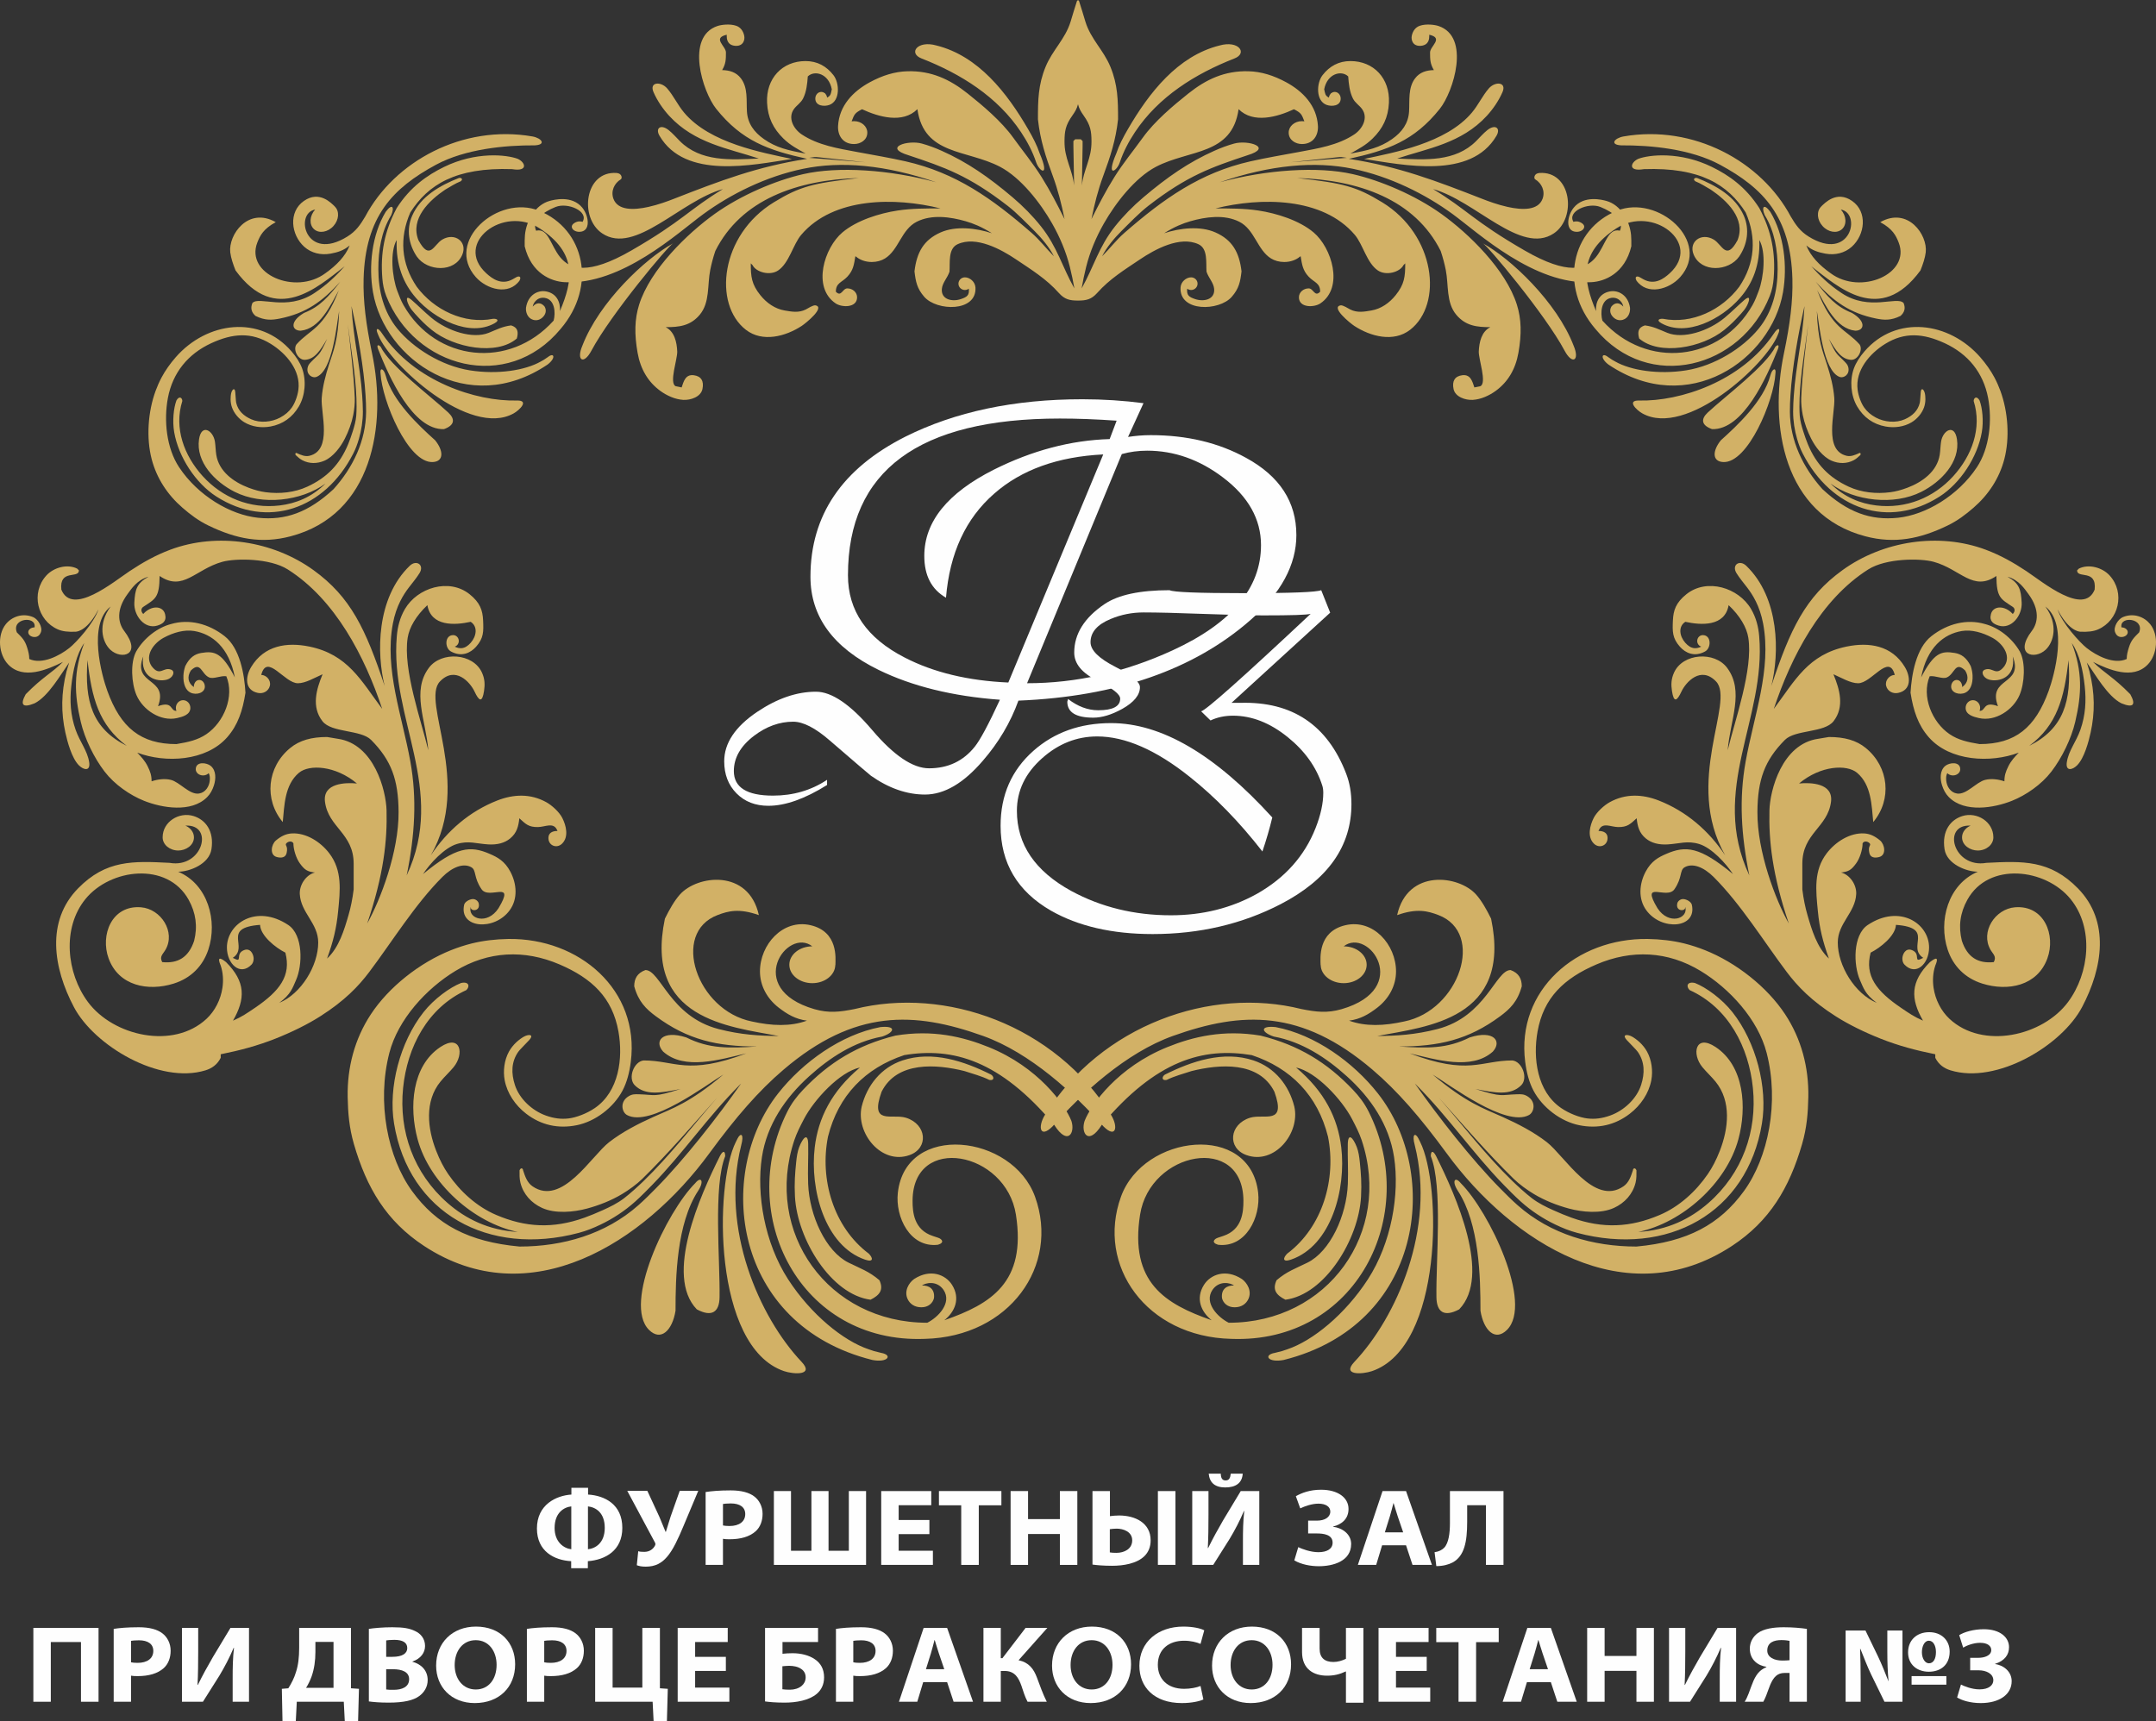 <?xml version="1.0" encoding="UTF-8"?> <!-- Creator: CorelDRAW 2020 (64-Bit) --> <svg xmlns="http://www.w3.org/2000/svg" xmlns:xlink="http://www.w3.org/1999/xlink" xmlns:xodm="http://www.corel.com/coreldraw/odm/2003" xml:space="preserve" width="133.045mm" height="106.239mm" style="shape-rendering:geometricPrecision; text-rendering:geometricPrecision; image-rendering:optimizeQuality; fill-rule:evenodd; clip-rule:evenodd" viewBox="0 0 5895.25 4707.49"><rect x="0" y="0" width="5895.25" height="4707.49" fill="#333333" stroke="none"/> <defs> <style type="text/css"> <![CDATA[ .fil1 {fill:#D2B166} .fil0 {fill:#FEFEFE;fill-rule:nonzero} ]]> </style> </defs> <g id="Слой_x0020_1">  <g id="_2217358186176"> <path class="fil0" d="M3544.73 1463.28c0,81.55 -41.99,159.19 -125.73,232.68 -155.04,135.75 -366.47,209.24 -634.3,220.22 -21.49,59.58 -53.96,114.51 -97.42,164.56 -52.74,61.52 -105.48,92.29 -157.97,92.29 -49.56,0 -98.88,-17.09 -147.96,-51.52 -4.4,-3.17 -41.75,-35.4 -112.31,-96.19 -39.55,-34.42 -73,-51.52 -100.1,-51.52 -37.6,0 -73.49,12.94 -107.18,38.58 -36.87,28.07 -55.18,60.3 -55.18,96.44 0,44.68 35.65,67.14 106.94,67.14 55.18,0 104.5,-14.41 147.96,-43.22l0 14.16c-60.55,37.84 -114.02,56.89 -160.41,56.89 -35.64,0 -64.7,-11.23 -87.16,-33.94 -22.46,-22.7 -33.69,-52 -33.69,-87.65 0,-49.8 30.03,-94.73 90.09,-135.26 54.93,-36.87 108.4,-55.18 160.89,-55.18 42.97,0 94.24,34.92 153.57,104.74 59.33,69.83 111.09,104.74 155.52,104.74 52.01,0 93.76,-19.78 125.25,-59.33 14.65,-18.31 37.6,-61.04 68.61,-128.18 -129.64,-9.52 -240,-36.87 -331.56,-81.54 -124.27,-60.79 -186.53,-145.76 -186.53,-254.89 0,-167.98 86.43,-295.66 259.53,-383.07 136.24,-68.12 297.62,-102.3 483.9,-102.3 57.13,0 113.04,3.66 167.24,10.74l-42.24 92.29c20.51,-3.17 41.26,-4.88 62.26,-4.88 98.64,0 185.55,20.75 260.75,62.26 91.56,50.05 137.21,120.36 137.21,210.94zm-96.68 27.84c0,-71.05 -34.67,-133.06 -104.25,-185.55 -64.21,-48.59 -133.31,-73 -207.04,-73 -24.41,0 -47.36,3.17 -69.34,9.28l-259.05 626.73c135.02,0 267.59,-30.03 398.21,-90.09 160.89,-73.98 241.46,-169.93 241.46,-287.37zm-394.79 -340.59c-55.67,-3.9 -107.43,-5.86 -155.28,-5.86 -386.24,0 -579.37,142.83 -579.37,428.73 0,96.92 51.52,171.64 154.55,224.62 79.1,41.02 173.83,63.72 283.94,68.61l259.53 -623.8c-124.27,6.1 -223.89,41.99 -298.11,107.18 -77.88,67.87 -121.83,162.85 -131.85,284.68 -39.55,-22.71 -59.33,-60.79 -59.33,-114.26 0,-93.51 63.48,-172.13 190.44,-236.09 104.5,-52.25 209.97,-80.33 316.42,-83.5l19.04 -50.3z"></path> <path class="fil0" d="M3695.3 2198.99c0,115.53 -64.41,206.73 -193.22,273.62 -105.62,54.72 -222.5,81.97 -350.41,81.97 -110.35,0 -203.13,-21.4 -277.9,-63.96 -91.88,-52.92 -137.82,-130.39 -137.82,-232.41 0,-83.55 29.95,-151.78 89.63,-204.7 57.2,-50.67 128.14,-75.89 212.59,-75.89 137.6,0 284.43,86.03 440.72,258.08 -7.44,30.85 -16.44,61.7 -27.02,93.01 -63.73,-81.75 -129.94,-149.53 -198.63,-204.03 -92.11,-73.64 -176.56,-110.57 -253.13,-110.57 -55.85,0 -105.84,19.82 -150.43,59.45 -46.17,40.99 -69.14,88.95 -69.14,144.13 0,91.66 49.54,164.62 148.41,218.89 81.75,44.36 172.73,66.66 272.49,66.66 86.7,0 165.07,-19.59 235.56,-58.78 76.34,-43.24 129.94,-103.14 160.12,-179.48 14.19,-36.03 21.17,-68.24 21.17,-96.61 0,-7.88 -0.9,-14.41 -2.7,-19.82 -16.21,-50.67 -47.74,-94.81 -94.36,-132.42 -48.42,-39.18 -98.41,-58.78 -149.76,-58.78 -22.52,0 -43.01,4.28 -61.48,13.06l-25.67 -25c13.51,-3.15 113.27,-91.88 299.52,-266.63 -9.23,2.92 -52.25,4.28 -128.81,4.28 -36.71,0 -91.2,-1.35 -163.94,-4.05 -72.74,-2.7 -127.24,-4.05 -163.95,-4.05 -31.53,0 -61.48,5.85 -89.85,17.79 -36.93,15.09 -55.4,36.25 -55.4,63.73 0,21.62 22.52,44.14 67.56,67.11 45.04,22.97 67.56,41.43 67.56,55.62 0,21.62 -16.21,41.44 -48.64,59.68 -29.05,15.99 -55.18,23.87 -79.05,23.87 -47.29,0 -70.94,-14.64 -70.94,-43.69 0,0 0.68,-2.48 2.03,-7.43 26.57,20.49 54.05,30.85 82.42,30.85 40.09,0 60.13,-10.59 60.13,-31.75 0,-11.94 -20.95,-28.38 -62.83,-49.32 -41.89,-20.94 -62.83,-46.39 -62.83,-76.57 0,-51.12 27.7,-95.48 83.1,-132.86 37.61,-25.23 96.61,-37.84 177.68,-37.84 10.13,5.41 78.59,8.11 205.38,8.11 126.78,0 196.6,-2.7 209.21,-8.11l24.54 61.48 -269.79 246.6 24.32 0c141.65,-4.05 238.03,60.58 289.16,193.67 9.68,25 14.41,52.69 14.41,83.1z"></path> </g> <g id="_2217358185264"> <path class="fil1" d="M2553.83 3550.43c-3.47,13.87 -15.66,24.89 -34.36,24.89 -18.69,0 -31.29,-9.11 -37.56,-22.2 -10.69,-22.34 3.45,-45.03 17.59,-55.12 43.98,-28.61 85.88,-12.62 103.89,16.26 23.33,37.41 7.62,73.47 -21.3,96.49 126.96,-44.4 224.9,-102.92 195.78,-288.82 -27.16,-173.35 -281.26,-221.87 -282.58,-38.61 -0.23,32.74 4.06,79.88 54.75,96.77l14.54 4.85c10.77,3.29 19.64,13.56 0,19.39 -76.25,8.92 -117.09,-75.87 -109.55,-142.55 21.84,-193.14 313.15,-159.81 375.05,10.96 68.38,188.66 -69.77,383.32 -301.09,388.94 -341.74,13.55 -517.79,-338.05 -376.43,-620.89 12.03,-24.05 26.73,-42.87 42.99,-60.02 71.16,-75.11 148.77,-122.44 252.7,-148.41 101.64,-16.95 184.26,2.8 254.99,31.34 135.04,54.48 208.56,156.72 226.35,201.96 10.77,32.76 -10,68.98 -46.77,11.15 -148.71,-177.37 -277.79,-213.21 -410.34,-191.14 -106.72,35.56 -180.28,110.27 -208.44,222.98 -23.18,115.89 14.56,247.22 111.49,319.92 11.38,11.37 13.97,24.67 -9.93,16.52 -110.85,-37.8 -151.42,-193.25 -137.83,-307.35 9.46,-79.47 45.68,-152.97 123.52,-218.14 -54.95,11.58 -125.46,87.65 -153.42,141.68 -9.62,18.6 -19.31,37.21 -25.93,57.06 -84.09,252.19 92.29,499.27 363.55,499.27 29.1,-14.53 68.38,-54.02 44.56,-89.69 -18.45,-26.91 -49.46,-19.48 -59.1,-12.1 19.65,-0.8 35.81,9.64 32.86,34.61zm-269.88 -910.67c-0.83,27.24 -28.64,49.13 -62.82,49.13 -34.7,0 -62.84,-22.56 -62.84,-50.38 0,-27.81 28.14,-50.37 62.84,-50.37 -68.34,-53.69 -188.29,115.35 5.43,171.75 39.59,11.53 70.4,7.72 110.21,-0.25 248.16,-62.03 547.22,43.68 701.45,289.84 20.09,32.69 13.08,65.19 -20.83,31.28 -79.67,-89.83 -200.61,-201.63 -329.56,-247.67 -188.88,-67.43 -351.06,-73.45 -545.42,92.38 -68.59,58.52 -130.36,129.87 -203,228.99 -178.31,243.44 -490.15,443.61 -780.02,252.99 -103.06,-67.77 -156.79,-158.45 -191.68,-278.57 -12.98,-44.68 -16.25,-85.57 -17.04,-128.71 -1.47,-80.84 19.04,-158.72 63.25,-225.96 49.24,-74.92 133.89,-141.51 219.11,-175.49 18.32,-7.3 37.03,-13.5 56.72,-18.42 30.51,-7.63 65.49,-11.81 100.32,-12.31 193.62,-2.73 359.79,139.27 334.74,336.28 -3.58,28.19 -10.5,55.72 -22.93,79.01 -24.54,45.94 -74.06,83.77 -124.75,94.04 -50.58,10.26 -97.53,-0.02 -138.27,-31.3 -29.9,-22.99 -52.15,-55.83 -58.89,-91.68 -4.75,-25.32 -1.18,-54.9 11.67,-78.29 5.17,-9.4 12.22,-18.16 20.38,-25.79 5.23,-4.89 16.48,-13.83 24.24,-16.99 13.84,-5.63 22.82,-2 10.92,11.06 -10.9,11.97 -26.03,26.39 -30.19,32.4 -19.17,27.7 -19.46,58.3 -9.13,90.46 12.23,38.11 47.08,70.15 84.27,83.56 22.6,8.14 42.22,10.51 62.57,8.1 20.28,-2.39 49.11,-12.88 71.95,-28.54 65.89,-45.18 77.35,-136.29 64.42,-208.99 -16.49,-92.79 -72.36,-145.64 -161.2,-183.75 -96,-41.17 -194.8,-36.68 -284.73,17.9 -79.26,48.09 -156.87,132.44 -180.52,224.09 -35.01,135.61 -4.33,286.37 61.93,377.72 66.51,91.7 154.55,139.09 294.08,151.91 118.56,0 234.99,-33.6 324.66,-112.79 16.7,-14.73 32.51,-30.54 48.18,-46.45 78.21,-79.35 168.78,-195.35 233.08,-286.72l-4.85 4.85c-85.32,85.25 -153.7,185.61 -238.07,272.28 -13.7,14.06 -29.51,30.26 -46.8,45.82 -28.13,25.31 -61.03,46.96 -94.95,63.12 -19,9.05 -37.22,16.61 -59.09,22.44 -247.44,65.94 -465.08,-54.05 -505.27,-298.98 -16.21,-98.83 16.16,-222.64 80.32,-304.22 28.9,-36.75 72.34,-68.09 102.74,-80.09 22.12,-4.91 24.75,9.53 14.54,19.39 -106.05,48.19 -161.62,155.64 -172.95,267.92 -11.88,117.79 28.66,233.19 121.81,314.51 49.13,42.89 111.29,74.32 191.78,79.06 -120.42,-25.12 -241.31,-132.84 -273.98,-253.93 -23.46,-86.94 -16.04,-199.76 62.34,-251.84 55.4,-36.82 66.24,18.67 36.14,55.08 -11.26,13.61 -24.47,25.56 -35.81,39.43 -44.26,54.13 -35.35,129.02 -11.8,189.26 9.96,25.5 20.41,45.48 32.79,63.57 32.53,47.54 78.19,89.15 131.18,111.78 80.44,34.37 155.41,38.32 241.39,7.62 16.14,-5.76 32.42,-12.6 50.46,-20.7 20.26,-9.1 40.17,-18.93 57.77,-32.37 17.6,-13.44 39.81,-33.89 53.19,-46.85 71.96,-69.67 136.68,-153.58 201.62,-228.5 -67.39,75.45 -132.6,151.48 -204.8,222.18 -15.07,14.75 -36.51,30.34 -55.96,41.96 -29.02,17.31 -62.03,30.36 -95.33,39.35 -35.55,9.59 -86.71,14.86 -123.11,-1.97 -28.89,-13.35 -50.93,-37.11 -58.8,-68.61 -2.91,-11.65 -2.45,-22.06 -2.45,-34.04 3.54,-8.81 9.61,-5.35 9.7,0 5.49,16.47 10.9,33.45 25.8,43.74 80.61,55.52 160.92,-82.99 209.35,-120.64 36.43,-28.3 79.51,-50.46 121.8,-69.43 51.53,-23.1 98.84,-38.09 190.8,-115.74 -45.58,27.41 -199.95,145.36 -263.57,110.86 -14.17,-7.69 -20.66,-36.33 4.47,-51.45 9.83,-5.92 17.02,-5.65 28.11,-5.35 46.35,1.26 38.69,9.23 113.74,-14.42 -53.62,10.71 -96.26,18.61 -125.12,-10.24 -19.59,-19.59 -2.49,-65.06 24.24,-67.86 86.56,0 119.09,41.81 280.83,-19.39 -71.98,16.82 -169.3,47.41 -227.51,-4.85 -25.61,-28.06 -2.69,-59.73 63.01,-38.78 63.12,31.53 116.29,29.82 193.89,24.86 -108.38,0 -189.7,-18.03 -276.89,-82.75 -26.64,-19.78 -47.54,-39.74 -59.06,-81.86 0,-20.27 7.79,-36.19 30.57,-44.44 40.96,-0.08 67.05,126.99 200.01,161.35 60.83,15.72 112.82,18.73 164.61,18.99 -136.74,-25.72 -368.96,-46 -311.3,-320.91 12.26,-24.85 25.46,-48.32 40.58,-65.52 47.38,-53.85 188.18,-71.49 216.33,55.82 -53.95,-19.01 -82.8,-11.51 -112.63,-0.25 -129.12,48.75 -56.95,261.05 93.24,291.09 54.86,12.29 106.06,14.24 150.78,-2.19 -31.01,-4.14 -53.62,-17.34 -77.5,-35.88 -31.2,-24.24 -50.86,-59.54 -50.86,-98.83 0,-73.07 62.26,-144.07 138.45,-126.33 76.19,17.74 68.08,91.28 67.83,108.77 -0,0.35 -0.13,0.57 -0.37,0.65zm-98.6 497.2c-4.91,12.54 -6.93,27.66 -8.25,40.65 -3.26,31.97 -5.37,58.05 -3.42,94.73 6.23,117.22 98.8,268.23 206.73,282.27 25.21,-12.62 36.28,-27.27 24.24,-53.32 -28.11,-24.06 -51.4,-31.83 -84.14,-47.92 -62.42,-30.68 -107.22,-128.26 -110.74,-215.48 -1.49,-37.15 0.88,-72.6 0.1,-109.22 -0.66,-31.45 -14.21,-17.99 -24.51,8.29zm282.3 -236.75c-58.47,19.45 -97.1,68.4 -111.49,126.03 -16.69,72.67 54.13,160.32 130.85,132.84 52.96,-18.97 47.29,-84.22 -9.66,-102.1 -38.42,-12.07 -100.23,21.78 -66.83,-71 42.25,-84.52 150.65,-75.7 226.78,-56.68 22.48,7.48 46.71,13.66 67.86,24.23 14.29,2.76 13.37,-9.06 4.85,-14.54 -73.32,-36.69 -160.22,-66.16 -242.37,-38.78zm-566.69 335.67c-78.08,78.08 -198.28,329.32 -126.47,401.12 32.7,32.73 64.06,1.34 72.65,-52.31 0,-90.94 2.73,-237.45 61.86,-327.98 17.35,-26.57 8.08,-40.75 -8.03,-20.83zm67.42 -73.91c-54.24,108.51 -151.82,326.81 -63.1,418.97 41.88,22.52 61.59,6.44 62.24,-32.78 1.67,-101.07 -17.62,-303.62 15.4,-386.19 0,-15.34 -6.54,-15.79 -14.54,0zm438.65 -352.91c-107.43,20.56 -211.99,95.84 -279.29,181.24 -173.32,219.96 -124.47,633.62 257.51,729.11 42.89,8.22 56.31,-13.67 24.23,-19.39l-19.39 -4.85 -14.54 -4.85c-69.79,-23.26 -158.55,-95.77 -220.54,-191.43 -64.3,-99.22 -87.32,-232.77 -71.61,-334.64 13.59,-88.16 63.62,-161.63 128.93,-220.55 56.85,-51.31 122.7,-94.48 199.98,-108.84 33.86,-11.29 39.78,-30.39 -5.29,-25.81zm-395.02 314.13c-58.64,116.16 -62.99,560.24 131.7,626.7 26.24,8.96 83.84,12.45 48.09,-25.37 -115.38,-121.98 -222.1,-364.18 -165.25,-591.64 8.89,-32.42 -1.27,-35.74 -9.7,-19.39l-4.84 9.7z"></path> <path class="fil1" d="M1488.6 837.74c5.34,7.92 5.37,18.91 -2.98,28.19 -8.35,9.29 -18.51,11.48 -27.81,8.74 -15.88,-4.67 -20.83,-21.83 -19.53,-33.37 5.43,-34.63 32.1,-48.31 54.49,-44.36 29.02,5.12 39.91,29.04 38.43,53.7 34.66,-82.93 49.34,-157.74 -56.04,-226.33 -98.27,-63.96 -235.93,40.63 -145.44,123.16 16.16,14.75 41.51,33.68 72.55,16.03l8.91 -5.06c6.45,-3.88 15.51,-3.7 9.63,8.66 -29.64,41.87 -90.02,24.29 -119.78,-9.26 -86.21,-97.15 60.51,-227.01 173.02,-181.47 124.3,50.31 159.3,205.94 58.74,323.39 -145.96,175.87 -399.34,106.25 -476.73,-90.37 -6.58,-16.72 -9.36,-32.44 -10.62,-48.18 -5.53,-68.92 5.63,-128.63 39.17,-191.88 36.99,-58.08 83.72,-90.31 129.51,-112.71 87.41,-42.76 171.06,-33.61 201.5,-22.24 21.09,9.29 29.81,35.79 -15.35,28.22 -154.59,-5.36 -230.07,42.78 -278.33,118.5 -30.01,68.92 -25.76,138.86 17.67,203.2 47.23,63.3 129.35,103.23 208.79,87.55 10.73,-0.58 18.5,4.08 3.77,12.31 -68.31,38.2 -163.69,-11.1 -214.31,-68.84 -35.26,-40.21 -55.6,-91.04 -53.2,-158.85 -18.8,32.48 -12.5,101.51 1.85,139.54 4.94,13.09 9.86,26.22 16.77,38.38 87.75,154.47 289.34,177.22 410.53,42.43 5.78,-20.95 3.71,-58.12 -24.66,-62.22 -21.61,-2.86 -31.78,15.88 -32.42,23.96 8.38,-10.12 20.79,-13.49 31.89,-0.87zm-573.11 -272.79c13.16,12.58 11.61,36.18 -3.66,53.17 -15.5,17.24 -39.29,21.14 -53.11,8.72 -13.82,-12.43 -12.46,-36.49 3.04,-53.74 -57.21,9.97 -26.81,145.11 87.77,74.04 23.42,-14.52 35.29,-31.54 49.12,-54.87 80.06,-151.04 266.21,-252.4 457.44,-219.06 25.22,4.63 38.24,22.63 6.23,24.33 -80.24,-0.55 -189.83,9.6 -270.32,53.1 -117.9,63.73 -193.35,141.63 -197.79,312.3 -1.56,60.23 6.29,122.81 23.09,203.19 41.3,197.38 1.43,441.77 -222.81,500.64 -79.72,20.93 -148.79,7.11 -224.07,-29.22 -28,-13.51 -49.78,-30.16 -71.57,-49.04 -40.83,-35.39 -70.36,-80.37 -84.03,-132.39 -15.23,-57.94 -10.49,-129.76 10.7,-187.29 4.56,-12.37 9.84,-24.44 16.19,-36.41 9.84,-18.57 23.39,-37.82 38.71,-55.35 85.16,-97.43 229.96,-116.56 316.67,-16.08 12.41,14.38 23,30.12 29.01,46.7 11.86,32.72 8.54,74.24 -9.01,104.01 -17.5,29.72 -43.59,48.46 -77.33,54.72 -24.78,4.58 -51.04,0.97 -71.87,-11.7 -14.71,-8.95 -27.8,-23.94 -33.69,-40.78 -2.37,-6.77 -3.56,-14.18 -3.71,-21.65 -0.09,-4.79 0.49,-14.37 2.39,-19.63 3.39,-9.4 9.2,-12.23 10.37,-0.49 1.08,10.76 1.48,24.73 2.61,29.48 5.2,21.9 20.28,35.72 40.87,44.96 24.4,10.95 55.9,7.94 79.18,-4.54 14.14,-7.59 24.08,-16.28 31.98,-27.47 7.87,-11.14 15.54,-30.16 17.96,-48.51 6.99,-52.93 -33.17,-99.33 -75.07,-125.39 -53.48,-33.27 -104.71,-29.12 -163.34,-2 -63.35,29.31 -105.26,80.41 -118.33,149.48 -11.51,60.87 -4.28,137.12 30.69,189.83 51.75,77.99 140.37,130.1 215.37,138 75.28,7.92 138.17,-14.65 206.88,-78.25 52.97,-58.91 88.3,-131.79 89.01,-211.72 0.14,-14.88 -0.65,-29.8 -1.55,-44.7 -4.48,-74.32 -21.66,-171.15 -38.33,-243.92l0.24 4.57c4.24,80.49 23.56,159.31 28.93,239.95 0.87,13.09 1.85,28.19 1.86,43.73 0,25.29 -3.93,51.31 -11.06,75.38 -3.99,13.48 -8.37,25.92 -15.25,39.39 -77.79,152.42 -234.66,206.95 -374.32,117.48 -56.35,-36.1 -103.41,-107.51 -115.28,-175.84 -5.35,-30.78 -1.52,-66.37 6.11,-86.83 7.44,-13.19 15.79,-8.04 16.13,1.44 -23.44,74.23 5.12,149.85 55.86,205.65 53.22,58.53 128.68,89.95 210.71,80 43.26,-5.25 86.65,-22.09 124.98,-59.97 -66.29,48.61 -173.83,60.55 -248.6,22.69 -53.69,-27.18 -106.43,-81.28 -97.29,-143.5 6.46,-43.98 38.87,-24.57 43.52,6.65 1.73,11.68 1.76,23.58 3.59,35.41 7.13,46.18 48.32,75.21 88.77,90.43 17.13,6.44 31.72,10.17 46.24,12.11 38.16,5.08 79.24,0.98 114.16,-15.24 53.02,-24.62 88.48,-60.11 111.64,-116.55 4.35,-10.59 8.22,-21.74 12.26,-34.33 4.53,-14.13 8.54,-28.42 9.73,-43.17 1.19,-14.76 0.94,-34.93 0.49,-47.36 -2.47,-66.89 -15.25,-136.54 -23.46,-202.29 7.38,67.2 16.03,133.57 18.89,201.04 0.59,14.08 -1.24,31.7 -4.15,46.56 -4.36,22.16 -12.63,44.39 -23.04,64.95 -11.12,21.95 -31.36,49.73 -55.99,60.3 -19.54,8.39 -41.2,8.73 -60.37,-1.44 -7.09,-3.76 -12.06,-8.64 -18.01,-13.99 -2.79,-5.7 1.64,-7.16 4.33,-4.82 10.64,4.63 21.49,9.53 33.26,6.72 63.6,-15.25 30.66,-117.04 33.59,-157.93 2.22,-30.75 10.45,-62.06 19.92,-91.55 11.55,-35.93 25.23,-66.14 27.74,-146.52 -6.75,34.89 -17.11,164.3 -62.68,180.5 -10.15,3.61 -27.28,-5.96 -23.57,-25.21 1.45,-7.52 4.8,-10.98 9.9,-16.35 21.34,-22.47 21.87,-15.11 43.65,-62.96 -18.64,31.42 -33.76,56.15 -60.99,57.59 -18.49,0.98 -33.44,-27.83 -22.9,-42.37 38.68,-43.02 73.98,-40.5 115.84,-148.21 -23.8,43.28 -52.09,105.31 -104.06,110.89 -25.39,0.19 -30.88,-25.35 8.89,-48.64 43.87,-17.28 66.77,-44.46 98.98,-85.24 -48.43,53.85 -93.71,86.21 -164.84,100.62 -21.73,4.4 -40.99,5.87 -67.07,-7.23 -10.07,-9.06 -14.5,-20.04 -8.42,-35.05 18.26,-20.39 93.06,23.42 169.54,-27.3 34.99,-23.2 59.72,-47.7 82.98,-73.31 -73.87,56.45 -187.71,162.79 -298.55,11.3 -6.87,-17.19 -12.64,-34.24 -14.42,-49.44 -5.59,-47.6 48.56,-125.45 124.39,-82.55 -33.55,18.32 -42.72,36.01 -50.44,55.86 -33.47,85.94 104.27,144.94 186.3,83.73 30.62,-21.77 54.47,-46.34 66.28,-75.9 -15.92,13.56 -32.58,18.89 -52.46,22.48 -25.98,4.67 -52.31,-1.33 -71.84,-18.89 -36.31,-32.65 -43.77,-95.31 -0.92,-125.24 42.86,-29.93 75.78,6.96 84.36,14.89 0.18,0.16 0.23,0.32 0.16,0.47zm203.01 271.15c4.03,8.05 10.65,15.81 16.51,22.27 14.43,15.91 26.45,28.6 45.55,44.03 61.03,49.28 177.43,70.75 232.62,23.4 5,-18.17 2.66,-30.22 -15.67,-35.87 -24.51,3.22 -38.78,11.32 -61.41,20.4 -43.13,17.31 -111.64,-4.03 -156.55,-41.25 -19.13,-15.86 -35.68,-32.87 -54.23,-48.85 -15.93,-13.72 -15.29,-0.97 -6.83,15.88zm8.49 -246.06c-16.46,37.75 -9.39,78.81 12.81,111.71 28.65,40.76 103.85,44.74 124.47,-5.67 14.24,-34.79 -20.72,-61.13 -55.05,-40.82 -23.17,13.7 -33.96,59.54 -65.14,1.48 -23.12,-58.76 29.69,-108.68 73.17,-138.01 13.76,-7.83 27.65,-17.11 42.36,-22.9 7.75,-5.87 1.47,-10.69 -5.06,-8.9 -51,20.04 -104.46,50.05 -127.56,103.11zm-86.4 431.58c3.91,73.69 75.05,245.67 142.82,242.07 30.87,-1.62 29.29,-31.23 6.46,-59.47 -45.19,-40.63 -116.77,-107.44 -135.34,-177.28 -5.45,-20.49 -16.63,-22.22 -13.94,-5.32zm-6.61 -66.53c29.68,75.44 94.56,221.47 180,218.56 29.9,-10.75 30.72,-27.73 11.52,-45.58 -49.48,-45.99 -158.75,-126.9 -185.02,-180.2 -7.63,-6.85 -10.77,-3.81 -6.5,7.22zm20.63 -375.65c-37.78,62.57 -47.1,148.16 -34.73,219.77 31.86,184.4 259.24,344.96 477.36,197.81 23.25,-17.64 18.37,-34.09 1.19,-20.71l-11.07 7.47 -8.91 5.06c-42.75,24.29 -118.43,35.99 -193.66,24.06 -78.04,-12.38 -154.68,-60.61 -198.28,-113.93 -37.73,-46.15 -51.89,-103.83 -51.98,-162.61 -0.09,-51.18 7.88,-103.19 35.27,-148.01 9.52,-21.87 2.67,-33.35 -15.19,-8.91zm-20.4 336.65c31.52,81.04 250.25,281.62 370.26,214.57 16.17,-9.04 43.65,-36.1 8.88,-35.23 -112.17,2.83 -280.2,-52.35 -367.83,-182.24 -12.14,-18.9 -18.33,-15.34 -13.97,-3.84l2.65 6.74z"></path> <path class="fil1" d="M1052.03 1876.81c-51.98,-156.16 -92.84,-243.84 -194.92,-317.6 -110.28,-79.69 -263.03,-103.93 -391.6,-55.78 -40.42,15.15 -75.37,34.89 -110.82,58.44 -44.75,29.74 -157.34,123.65 -186.93,50.76 -6.19,-57.14 48.02,-29.12 48.02,-52.67l-4.85 -4.85c-26.95,-13.46 -64.19,-3.1 -84.08,18.73 -43.53,47.78 -24.72,123.11 31.3,147.46 13.34,5.8 27.79,7.15 48.5,6.46 6.9,-0.23 34.64,-6.04 62.64,-61.37 -12.19,37.66 -61.06,91.04 -79.66,105.78 -26.37,20.85 -74.25,46.27 -109.57,30.16 0,-11.42 -2.61,-20.99 -6.05,-31.95 -6.26,-19.91 -14.16,-27.05 -27.88,-40.76 -15.55,-38.88 53.19,-46.25 48.47,-14.54l0 0.74 -0.02 0c-9.55,0 -17.3,5.92 -17.3,13.21 0,7.3 7.75,13.21 17.3,13.21 9.55,0 14.77,-6.37 17.3,-13.21 5.29,-14.32 -8.27,-35.82 -21.16,-41.2 -30.02,-12.56 -59.12,-0.27 -74.75,19.14 -24.31,30.22 -19.92,83.25 6.74,110.67 40.86,42.03 106.31,14.23 149.49,-7.37 -30.74,30.74 -54.72,40.3 -101.85,88.38 -15.76,28.51 -9.21,38.54 24.24,24.87 37.6,-18.8 71.45,-78.97 94.63,-111.62l-7.38 24.37c-14.86,59.46 -15,112.95 -3.09,167.28 5.33,24.37 17.31,69.91 37.02,89.62 13.28,13.28 31.92,16.64 28.05,-8.65 -4.82,-31.47 -25.4,-55.49 -36.99,-88.4 -14.12,-40.1 -16.32,-79.4 -11.96,-119.47 4.6,-42.36 14.06,-87.61 35.44,-117.94 -29.4,77.49 -27.57,138.34 -9.42,215.62 10.79,45.91 36.27,98.38 65.25,136.07 27.29,35.47 69.12,64.28 107.63,79.71 49.01,19.63 129.47,33.43 172.56,-9.94 8.89,-8.94 14.68,-19.7 18.7,-32.41 5.35,-16.92 6.58,-39.75 -8.39,-52.73 -11.18,-9.7 -41.28,-13.39 -41.39,8.82 -0.04,9.26 8.81,16.82 19.79,16.9 6.34,0.04 11.99,-2.43 15.65,-6.3 3.39,6.54 3.61,12.89 2.84,20.77 -1.52,15.39 -11.29,32.19 -29.33,35.02 -25.86,4.07 -52.74,-31.38 -77.01,-37.35 -17.09,-4.2 -36.5,-1.48 -52.68,3.91 0,-16.03 -3.5,-26.49 -10.81,-41.16 -7.36,-14.8 -17.21,-25.6 -28.47,-37.25 77.42,29.31 188.26,23.48 245.81,-41.8 29.71,-33.7 42.51,-73.27 50.16,-122 -2.92,-49.98 -15.06,-121.77 -56.83,-154.6 -44.46,-34.94 -97.7,-47.64 -146.6,-33.31 -36.93,9.66 -74.13,38.15 -95.46,75.23 -16.25,30.06 -13.02,86.82 0.93,119.31 17.39,40.47 66.21,73.05 111.11,62.61 14.21,-3.31 36.18,-8.66 36.18,-27.81 0,-11.62 -8.88,-21.04 -19.82,-21.04 -10.94,0 -19.82,9.42 -19.82,21.04 0,2.92 0.56,5.69 1.57,8.22 -17.89,0.45 -8.71,-27.94 -50.32,-12.9 29.96,-79.92 -71.77,-56.13 -40.36,-136.1 -9.32,57.44 37.86,71.06 64.85,63.45 16.19,-4.56 23.92,-22.42 11.19,-27.25 -21.9,-8.31 -30.2,20.64 -53.32,-9.7 -20.09,-29.94 6.93,-63.46 32.97,-77.48 26.58,-14.31 56.66,-22.96 83.43,-18.5 49.28,8.22 95.36,44.55 111.36,126.93 -35.38,-68.81 -56.03,-72.73 -91.81,-66.91 -17.41,2.83 -31.93,12.13 -43.85,35.97 -2.95,8.85 -4.61,17.22 -4.98,25.52 -1,22.87 5.82,40.71 19.7,47.16 15.73,7.31 38.84,0.74 38.84,-16.6 0,-10.05 -6.76,-18.21 -15.1,-18.21 -10.27,0 -15.31,10.66 -15.07,19.46 -15.8,-11.28 -18.98,-27.6 -8.24,-45.17 27.79,-27.06 28.35,9.56 50.35,18.86 12.07,5.1 30.96,-5.51 46.79,-3.25 22.91,54.95 -6.47,125.65 -54.41,158.3 -23.87,16.26 -49.8,21.83 -82.13,27.22 -97.11,0 -152.25,-44.38 -188.91,-145.77 -14.91,-41.2 -54.23,-181.7 9.11,-230.41 -35.96,48.44 -23.22,97.34 -0.77,118.18 30.77,28.55 87.64,14.02 37.73,-51.59 -16.87,-22.18 -22.34,-58.15 9.66,-101.21 9.54,-12.83 25.5,-38.35 57.08,-46.97 -32.79,18.12 -36.87,35.15 -38.89,70.57 -2.03,35.8 28.29,73.99 63.06,63.09 13.97,-4.38 26.11,-11.81 20.92,-31.47 -5.72,-21.71 -33.37,-24.19 -54.8,-5.13l-4.85 4.85c-7.68,-7.68 -5.49,-15.85 0,-19.39 33.15,-22.1 44.21,-24.56 44.78,-84.55 64.21,43.79 97.7,-18.36 171.64,-38.74 36.1,-9.95 129.66,-10.21 178.65,20.8 130.29,82.48 210.67,238.51 258.33,381.48 -57.95,-77.55 -93.82,-148.96 -199.64,-170.56 -60.17,-12.29 -122.94,-3.76 -158.85,56.32 -15.73,26.31 -18.11,62.74 18.37,70.53 15.2,3.24 29.49,-5.17 32.94,-19.36 3.71,-15.32 -9.56,-29.65 -23.57,-29.83 15.75,-61.09 63.49,23.12 100.42,22.79 20.95,-0.2 44.56,-14.65 67.33,-24.63 -16.88,40.94 -31.14,88.87 -0.32,128.48 25.04,32.17 104.83,22.69 133.05,51.14 55.33,55.8 74.46,108.78 75.07,196.67 0.77,109.49 -49.78,241.25 -85.82,305.31 45.25,-133.66 55.02,-226.56 52.95,-309.47 -1.34,-53.62 -33.69,-181.73 -133.56,-195.66l-29.09 -4.85c-42.41,0 -75.1,8.94 -100.91,30.18 -63.52,52.26 -71.75,140.89 -20.27,202.5 4.48,-44.82 4.74,-101.42 44.13,-134.72 27.99,-23.67 99.68,-20.26 158.7,29.15 -31.21,-2.96 -93.97,-1.5 -87.35,50.11 9.02,70.29 78.41,85.88 78.41,169.38l0 70.28c-3.34,26.7 -7.98,49.26 -14.06,70.12 -11.56,39.74 -25.78,88.57 -58.65,118.93 17.23,-48.01 25.68,-83.05 30.22,-129.28 5.64,-57.36 11.83,-111.6 -24.34,-158.8 -24.11,-31.47 -63.28,-56.05 -101.86,-54.17 -15.74,0.77 -29.2,7.06 -43.82,19.21 -12.84,10.67 -18.08,39.88 2.23,45.35 12.46,3.35 24.08,1.73 26.95,-10.91 4.62,-20.36 -5.71,-20.39 -0.86,-26.48 6.46,-6.92 16.7,-6.29 19.39,0 0,17.24 7.71,41.1 17.58,54.69 13.05,17.97 20.5,22.72 41.31,25.04 -24.41,6.25 -42.68,33.68 -41.43,58.87 2.54,51.18 50.4,79.74 50.4,132.59 0,63.45 -46.59,140.31 -106.64,165.06 32.16,-23.48 36.76,-41.73 45.75,-61.8 18.42,-41.14 20.05,-123.83 -21.04,-151.16 -87.17,-57.97 -168.02,-4.14 -167.75,61.99 0.18,44.32 36.24,79.02 67.61,46.03 3.3,-3.47 5.48,-9.37 5.48,-16.04 0,-10.68 -8.19,-30.57 -26.59,-23.12 -26.22,10.62 0.16,37.34 -30.5,21.05 45.91,-30.2 -32.75,-82.11 74.6,-90.28 1.3,29.86 42.39,62.57 69.23,75.99 16.45,63.3 -15.33,104.97 -83.58,151.21 -21.13,14.33 -35.66,24.51 -59.63,34.77 34.2,-59.42 35.06,-106.03 -19.01,-160.12 -18.04,-14.36 -24.18,-12.86 -14.54,9.7 6.46,19.36 7.74,40.38 4.64,60.93 -4.83,32.04 -20.33,62.92 -43.49,84.52 -90.77,84.65 -254.99,47.32 -324.23,-45.99 -58.68,-79.09 -71.23,-201.98 -7.07,-281.29 67.97,-84 224.45,-103.41 282.52,1.86 19.78,35.83 24.79,72.63 14.92,112.12 -15.05,45.16 -44.23,62.54 -87.26,58.17 -8.24,-15.34 1.81,-21.4 9.05,-33.96 28,-48.48 -12.22,-111.57 -67.17,-115.95 -79.98,-6.36 -111.8,75.93 -88.39,139.96 27.41,74.96 107.7,90.78 178.14,68.64 46.9,-14.75 79.47,-47.81 94.39,-92.62 26.12,-78.35 -0.82,-178.86 -82.4,-213.28 31.5,0 84.65,-20.91 90.99,-61.37 7.88,-50.24 -16.47,-80.91 -48.94,-90.92 -39.37,-12.15 -84.53,15.42 -84.53,58.31 0,19.87 19.17,35.99 42.82,35.99 20.05,0 42.81,-13.68 42.81,-35.99 0,-13.98 -9.48,-26.09 -23.32,-32.05 79.31,-4.6 47.76,117.63 -43.3,101.79 -99.25,-5.07 -173.75,-8.5 -250.38,69.94 -87.75,89.84 -67.91,216.93 -11.22,324.5 55.53,105.39 233.67,211.85 359.78,173.01 17.38,-5.35 32.24,-15.5 41.63,-34.25l0 -9.7c51.66,-10.33 100.55,-23.23 149.95,-42.86 44.19,-17.56 87.38,-38.74 122.09,-60.86 66.88,-42.62 104.66,-82.1 134.51,-121.8 62.32,-82.85 124.97,-184.81 199.36,-259.2 27.45,-27.45 57.72,-38.91 79.21,-26.85 14.71,8.25 5.66,27.51 28.08,60.18 20.81,30.33 94.29,-27.87 46.37,52.02 -30.8,47.12 -84.38,28.55 -76.1,-2.95l0.45 0c-2.34,11.71 27.1,13.02 21.46,-10.68 -1.12,-4.71 -7.07,-11.45 -15.77,-11.45 -8.71,0 -22.06,7.2 -23.95,15.54 -14.64,64.71 82.4,72.46 124.36,15.27 23.03,-31.38 19.4,-72.73 2.1,-105.49 -15.62,-29.58 -35.67,-39.79 -55.66,-48.54 -54.52,-23.85 -92.52,-20.06 -183.24,54.83 18.95,-28.97 58.17,-71.6 91.95,-82.04 32.71,-10.11 53.69,-0.95 86.84,0.96 24.2,1.39 44.32,-3.86 59.27,-16.14 18.54,-15.24 22.86,-33.17 25.27,-55.36 17.76,16.2 25.47,24.42 51,24.03 19.48,-0.29 41.39,-13.53 51.48,6.67l1.98 3.96c-16.43,0 -24.25,6.96 -24.87,17.7 -1.28,22.01 22.23,31.73 37.23,17.09 19.04,-18.61 11.06,-49.85 0.69,-70.27 -8.38,-16.5 -28.32,-34.63 -44.19,-43.36 -42.58,-23.41 -88.43,-22.12 -133.66,-4.42 -75.5,29.55 -136.77,82.51 -181.66,149.86 114.45,-200.61 -27.92,-419.87 24.73,-475.21 41.75,-43.89 82.77,1.66 94.78,27.38 12.17,26.07 20.95,31.93 25.99,-1.73 2.51,-16.81 2.38,-32.05 -5.56,-49.79 -24.11,-53.87 -111.01,-59.17 -145.2,-13.47 -47.89,63.94 -8.51,142.23 -1.65,225.61 -19.35,-80.86 -69.93,-221.44 -56.44,-307.66 4.51,-28.75 23.13,-60.19 53.88,-89.25 10.08,58.61 74.37,55.27 118.42,45.56 19.9,12.87 16.13,39.17 0.13,57.32 -7.88,8.94 -15.99,13.91 -24.74,14.72 -5.99,0.55 -12.28,-0.82 -19.01,-4.18l0 -0.01c6.41,-1.9 11.1,-8.1 11.1,-15.45 0,-8.86 -6.83,-16.04 -15.25,-16.04 -23.59,0 -23.64,35.17 -6.25,44.7 28.98,15.88 53.46,4.36 68.73,-12.85 21.04,-23.71 20.64,-41.63 19.26,-72.16 -1.23,-27.01 -7.86,-48.4 -37.2,-71.74 -56.11,-44.61 -142.4,-17.56 -176.44,40.53 -13.99,23.86 -20.12,48.89 -22.31,74.53 -19.36,227.13 137.03,418.76 27.02,654.1 22.59,-111.09 28.22,-209.92 10.1,-310.96 -22.57,-125.85 -71.46,-252.36 -47.89,-377.63 9.23,-49.07 29.21,-79.74 44.05,-99.14 9.44,-12.34 20.79,-25.8 28.83,-38.88 13.89,-22.59 -8.57,-37.62 -26.74,-20.1 -91.66,88.36 -90.93,239.41 -68.41,329.52zm-705.37 163.03c-94.18,-47.03 -115.97,-121.95 -107.36,-234.51 11.26,102.46 30.83,177.68 107.36,234.51z"></path> <path class="fil1" d="M4406.65 837.74c-5.34,7.92 -5.37,18.91 2.98,28.19 8.35,9.29 18.51,11.48 27.81,8.74 15.88,-4.67 20.83,-21.83 19.53,-33.37 -5.43,-34.63 -32.1,-48.31 -54.49,-44.36 -29.02,5.12 -39.91,29.04 -38.43,53.7 -34.66,-82.93 -49.34,-157.74 56.04,-226.33 98.27,-63.96 235.93,40.63 145.44,123.16 -16.16,14.75 -41.51,33.68 -72.55,16.03l-8.91 -5.06c-6.45,-3.88 -15.51,-3.7 -9.63,8.66 29.64,41.87 90.02,24.29 119.78,-9.26 86.21,-97.15 -60.51,-227.01 -173.02,-181.47 -124.3,50.31 -159.3,205.94 -58.74,323.39 145.96,175.87 399.34,106.25 476.73,-90.37 6.58,-16.72 9.36,-32.44 10.62,-48.18 5.53,-68.92 -5.63,-128.63 -39.17,-191.88 -36.99,-58.08 -83.72,-90.31 -129.51,-112.71 -87.41,-42.76 -171.06,-33.61 -201.5,-22.24 -21.09,9.29 -29.81,35.79 15.35,28.22 154.59,-5.36 230.07,42.78 278.33,118.5 30.01,68.92 25.76,138.86 -17.67,203.2 -47.23,63.3 -129.35,103.23 -208.79,87.55 -10.73,-0.58 -18.5,4.08 -3.77,12.31 68.31,38.2 163.69,-11.1 214.31,-68.84 35.26,-40.21 55.6,-91.04 53.2,-158.85 18.8,32.48 12.5,101.51 -1.85,139.54 -4.94,13.09 -9.86,26.22 -16.77,38.38 -87.75,154.47 -289.34,177.22 -410.53,42.43 -5.78,-20.95 -3.71,-58.12 24.66,-62.22 21.61,-2.86 31.78,15.88 32.42,23.96 -8.38,-10.12 -20.79,-13.49 -31.89,-0.87zm573.11 -272.79c-13.16,12.58 -11.61,36.18 3.66,53.17 15.5,17.24 39.29,21.14 53.11,8.72 13.82,-12.43 12.46,-36.49 -3.04,-53.74 57.21,9.97 26.81,145.11 -87.77,74.04 -23.42,-14.52 -35.29,-31.54 -49.12,-54.87 -80.06,-151.04 -266.21,-252.4 -457.44,-219.06 -25.22,4.63 -38.24,22.63 -6.23,24.33 80.24,-0.55 189.83,9.6 270.32,53.1 117.9,63.73 193.35,141.63 197.79,312.3 1.56,60.23 -6.29,122.81 -23.09,203.19 -41.3,197.38 -1.43,441.77 222.81,500.64 79.72,20.93 148.79,7.11 224.07,-29.22 28,-13.51 49.78,-30.16 71.57,-49.04 40.83,-35.39 70.36,-80.37 84.03,-132.39 15.23,-57.94 10.49,-129.76 -10.7,-187.29 -4.56,-12.37 -9.84,-24.44 -16.19,-36.41 -9.84,-18.57 -23.39,-37.82 -38.71,-55.35 -85.16,-97.43 -229.96,-116.56 -316.67,-16.08 -12.41,14.38 -23,30.12 -29.01,46.7 -11.86,32.72 -8.54,74.24 9.01,104.01 17.5,29.72 43.59,48.46 77.33,54.72 24.78,4.58 51.04,0.97 71.87,-11.7 14.71,-8.95 27.8,-23.94 33.69,-40.78 2.37,-6.77 3.56,-14.18 3.71,-21.65 0.09,-4.79 -0.49,-14.37 -2.39,-19.63 -3.39,-9.4 -9.2,-12.23 -10.37,-0.49 -1.08,10.76 -1.48,24.73 -2.61,29.48 -5.2,21.9 -20.28,35.72 -40.87,44.96 -24.4,10.95 -55.9,7.94 -79.18,-4.54 -14.14,-7.59 -24.08,-16.28 -31.98,-27.47 -7.87,-11.14 -15.54,-30.16 -17.96,-48.51 -6.99,-52.93 33.17,-99.33 75.07,-125.39 53.48,-33.27 104.71,-29.12 163.34,-2 63.35,29.31 105.26,80.41 118.33,149.48 11.51,60.87 4.28,137.12 -30.69,189.83 -51.75,77.99 -140.37,130.1 -215.37,138 -75.28,7.92 -138.17,-14.65 -206.88,-78.25 -52.97,-58.91 -88.3,-131.79 -89.01,-211.72 -0.14,-14.88 0.65,-29.8 1.55,-44.7 4.48,-74.32 21.66,-171.15 38.33,-243.92l-0.24 4.57c-4.24,80.49 -23.56,159.31 -28.93,239.95 -0.87,13.09 -1.85,28.19 -1.86,43.73 -0,25.29 3.93,51.31 11.06,75.38 3.99,13.48 8.37,25.92 15.25,39.39 77.79,152.42 234.66,206.95 374.32,117.48 56.35,-36.1 103.41,-107.51 115.28,-175.84 5.35,-30.78 1.52,-66.37 -6.11,-86.83 -7.44,-13.19 -15.79,-8.04 -16.13,1.44 23.44,74.23 -5.12,149.85 -55.86,205.65 -53.22,58.53 -128.68,89.95 -210.71,80 -43.26,-5.25 -86.65,-22.09 -124.98,-59.97 66.29,48.61 173.83,60.55 248.6,22.69 53.69,-27.18 106.43,-81.28 97.29,-143.5 -6.46,-43.98 -38.87,-24.57 -43.52,6.65 -1.73,11.68 -1.76,23.58 -3.59,35.41 -7.13,46.18 -48.32,75.21 -88.77,90.43 -17.13,6.44 -31.72,10.17 -46.24,12.11 -38.16,5.08 -79.24,0.98 -114.16,-15.24 -53.02,-24.62 -88.48,-60.11 -111.64,-116.55 -4.35,-10.59 -8.22,-21.74 -12.26,-34.33 -4.53,-14.13 -8.54,-28.42 -9.73,-43.17 -1.19,-14.76 -0.94,-34.93 -0.49,-47.36 2.47,-66.89 15.25,-136.54 23.46,-202.29 -7.38,67.2 -16.03,133.57 -18.89,201.04 -0.59,14.08 1.24,31.7 4.15,46.56 4.36,22.16 12.63,44.39 23.04,64.95 11.12,21.95 31.36,49.73 55.99,60.3 19.54,8.39 41.2,8.73 60.37,-1.44 7.09,-3.76 12.06,-8.64 18.01,-13.99 2.79,-5.7 -1.64,-7.16 -4.33,-4.82 -10.64,4.63 -21.49,9.53 -33.26,6.72 -63.6,-15.25 -30.66,-117.04 -33.59,-157.93 -2.22,-30.75 -10.45,-62.06 -19.92,-91.55 -11.55,-35.93 -25.23,-66.14 -27.74,-146.52 6.75,34.89 17.11,164.3 62.68,180.5 10.15,3.61 27.28,-5.96 23.57,-25.21 -1.45,-7.52 -4.8,-10.98 -9.9,-16.35 -21.34,-22.47 -21.87,-15.11 -43.65,-62.96 18.64,31.42 33.76,56.15 60.99,57.59 18.49,0.98 33.44,-27.83 22.9,-42.37 -38.68,-43.02 -73.98,-40.5 -115.84,-148.21 23.8,43.28 52.09,105.31 104.06,110.89 25.39,0.19 30.88,-25.35 -8.89,-48.64 -43.87,-17.28 -66.77,-44.46 -98.98,-85.24 48.43,53.85 93.71,86.21 164.84,100.62 21.73,4.4 40.99,5.87 67.07,-7.23 10.07,-9.06 14.5,-20.04 8.42,-35.05 -18.26,-20.39 -93.06,23.42 -169.54,-27.3 -34.99,-23.2 -59.72,-47.7 -82.98,-73.31 73.87,56.45 187.71,162.79 298.55,11.3 6.87,-17.19 12.64,-34.24 14.42,-49.44 5.59,-47.6 -48.56,-125.45 -124.39,-82.55 33.55,18.32 42.72,36.01 50.44,55.86 33.47,85.94 -104.27,144.94 -186.3,83.73 -30.62,-21.77 -54.47,-46.34 -66.28,-75.9 15.92,13.56 32.58,18.89 52.46,22.48 25.98,4.67 52.31,-1.33 71.84,-18.89 36.31,-32.65 43.77,-95.31 0.92,-125.24 -42.86,-29.93 -75.78,6.96 -84.36,14.89 -0.18,0.16 -0.23,0.32 -0.16,0.47zm-203.01 271.15c-4.03,8.05 -10.65,15.81 -16.51,22.27 -14.43,15.91 -26.45,28.6 -45.55,44.03 -61.03,49.28 -177.43,70.75 -232.62,23.4 -5,-18.17 -2.66,-30.22 15.67,-35.87 24.51,3.22 38.78,11.32 61.41,20.4 43.13,17.31 111.64,-4.03 156.55,-41.25 19.13,-15.86 35.68,-32.87 54.23,-48.85 15.93,-13.72 15.29,-0.97 6.83,15.88zm-8.49 -246.06c16.46,37.75 9.39,78.81 -12.81,111.71 -28.65,40.76 -103.85,44.74 -124.47,-5.67 -14.24,-34.79 20.72,-61.13 55.05,-40.82 23.17,13.7 33.96,59.54 65.14,1.48 23.12,-58.76 -29.69,-108.68 -73.17,-138.01 -13.76,-7.83 -27.65,-17.11 -42.36,-22.9 -7.75,-5.87 -1.47,-10.69 5.06,-8.9 51,20.04 104.46,50.05 127.56,103.11zm86.4 431.58c-3.91,73.69 -75.05,245.67 -142.82,242.07 -30.87,-1.62 -29.29,-31.23 -6.46,-59.47 45.19,-40.63 116.77,-107.44 135.34,-177.28 5.45,-20.49 16.63,-22.22 13.94,-5.32zm6.61 -66.53c-29.68,75.44 -94.56,221.47 -180,218.56 -29.9,-10.75 -30.72,-27.73 -11.52,-45.58 49.48,-45.99 158.75,-126.9 185.02,-180.2 7.63,-6.85 10.77,-3.81 6.5,7.22zm-20.63 -375.65c37.78,62.57 47.1,148.16 34.73,219.77 -31.86,184.4 -259.24,344.96 -477.36,197.81 -23.25,-17.64 -18.37,-34.09 -1.19,-20.71l11.07 7.47 8.91 5.06c42.75,24.29 118.43,35.99 193.66,24.06 78.04,-12.38 154.68,-60.61 198.28,-113.93 37.73,-46.15 51.89,-103.83 51.98,-162.61 0.09,-51.18 -7.88,-103.19 -35.27,-148.01 -9.52,-21.87 -2.67,-33.35 15.19,-8.91zm20.4 336.65c-31.52,81.04 -250.25,281.62 -370.26,214.57 -16.17,-9.04 -43.65,-36.1 -8.88,-35.23 112.17,2.83 280.2,-52.35 367.83,-182.24 12.14,-18.9 18.33,-15.34 13.97,-3.84l-2.65 6.74z"></path> <path class="fil1" d="M4054.49 665.46c11.57,4.24 171.35,195.2 223.53,293.38 21.18,39.95 42.16,27.3 24.91,-13.22 -45.79,-119.49 -172.64,-239.05 -248.44,-280.16zm-2213.73 0c-11.57,4.24 -171.35,195.2 -223.53,293.38 -21.18,39.95 -42.16,27.3 -24.91,-13.22 45.79,-119.49 172.64,-239.05 248.44,-280.16zm-256.95 -59.97c7.22,0 6.2,0.51 8.88,1.42 18.4,-28.68 -40.15,-54.28 -73.52,-40.89 -35.92,14.41 -65.38,38.35 -53.3,64.88 67.17,-15.93 22.02,191.55 260.06,54.42 140.3,-80.85 158.17,-112.34 250.8,-168.22 -115.92,31.99 -239.98,181.08 -329.83,121.4 -63.84,-42.41 -48.5,-171.7 39.11,-165.39 15.01,1.08 15.63,14.81 11.6,17.25 -18.13,10.91 -28.04,32.59 -20.2,53.5 11.99,31.95 54.92,31 95,22.16 28.31,-6.24 55.21,-16.42 68.72,-21.7 127.1,-49.67 229.73,-88.94 365.88,-109.91 -105.73,-23.25 -178.63,-48.98 -248.69,-136.79 -37.6,-47.12 -84.61,-197.26 3.7,-226.55 10.43,-3.46 33.8,-6.5 51.07,-0.56 11.82,4.06 19.18,14.41 21.84,27.06 2.65,12.65 -3.47,29.86 -25.48,27.66 -22.01,-2.2 -22.34,-20.69 -22.34,-27.34 0,-6.66 0.07,-1.96 0.2,-2.92 -40.66,9.1 -2.34,31.15 -2.34,48.48 0,19.82 -0.37,31.18 -10.42,48.23 20.13,0.47 38.33,5.58 51.21,22.42 19.73,25.75 14.78,59.68 16.6,90.75 1.94,32.79 19.52,56.5 46.27,75.36 33.4,23.56 66.23,31.14 114.38,39.89 -23.11,-13.25 -41.37,-22.15 -60.81,-41.12 -28.06,-27.39 -42.86,-57.89 -44.76,-97.85 -3.18,-66.56 41.58,-114.11 105.17,-114.11 32.3,0 57.56,14.13 76.5,38.74 16.55,21.46 18.7,69.93 -11.12,81.07 -13.89,5.2 -38.64,3.46 -38.64,-17.34 0,-9.99 7.26,-18.09 16.2,-18.09 3.61,0 6.95,1.32 9.64,3.55l1.23 0 0 1.13c2.73,2.76 4.62,6.56 5.17,10.83 10.63,-5.32 10.32,-11.37 12.83,-22.74 -8.12,-42.95 -47.21,-53.12 -65.65,-35.1 -1.37,19.96 -3.7,41.94 -12.72,59.98 -6.18,12.37 -17.66,18.9 -24.98,28.94 -17.95,24.62 -0.85,55.01 21.12,69.62 44.9,29.85 99.5,38.34 151.35,48.05 44.68,8.36 88.77,15.68 132.47,25.55 137.1,30.97 237.24,102 344.43,195.42 23.11,20.13 39.94,42.94 61.28,64.28 -12.26,-24.52 -33.38,-49.6 -52.4,-68.54 -22.24,-22.15 -49.08,-50.09 -73.86,-69.31 -106.96,-82.93 -172.97,-105.7 -271.22,-138.45 -71.06,-21.41 -1.71,-42.5 36.25,-32.05 18.81,5.18 36.68,11.96 54.32,19.82 70.13,31.23 128.86,72.01 194.51,127.69 27.72,23.51 54.16,50.25 76.85,78.79 45.08,56.65 57.82,110.08 91.54,169.87 -3.46,-19.83 -7.48,-39.2 -12.36,-58.74 -10.43,-41.71 -27.3,-81.56 -48.56,-118.94 -31.82,-55.97 -85.3,-125.08 -142.48,-154.97 -91.4,-47.77 -207.75,-30.87 -225.83,-157.51 -40.34,40.34 -106.3,21.11 -151.34,0.19 -19.71,10.23 -20.91,13.33 -28.49,33.06 2.14,-0.34 4.34,-0.51 6.59,-0.51 20.04,0 36.29,14.02 36.29,31.3 0,20.45 -18.62,31.31 -36.29,31.31 -31.2,0 -44.98,-24.27 -43.69,-49.22 2.86,-55.55 41.18,-94.94 86.47,-119.56 34.78,-18.91 68.67,-29.41 103.72,-30.29 64.93,-1.62 115.41,22.05 164.12,60.85 41.01,32.63 92.13,75.64 124.37,120.44 26.09,36.28 54.19,70.24 77.74,107.92 23.7,37.89 42.54,74.48 62.83,115.06 -8.1,-40.48 -17.97,-79.68 -32.29,-118.44 -19.16,-51.96 -34.34,-97.93 -40.42,-154.4 0,-52.04 0.59,-94.26 20.94,-143.65 19.07,-46.27 53.4,-75.17 68.29,-123.25 5.84,-18.87 11.17,-37.71 17.42,-56.47l2.88 -2.88 2.88 2.88c6.25,18.76 11.58,37.61 17.42,56.47 14.88,48.09 49.22,76.98 68.29,123.25 20.35,49.39 20.94,91.61 20.94,143.65 -6.08,56.48 -21.26,102.45 -40.42,154.4 -14.32,38.76 -24.19,77.96 -32.29,118.44 20.29,-40.58 39.13,-77.17 62.83,-115.06 23.56,-37.69 51.65,-71.65 77.74,-107.92 32.24,-44.8 83.36,-87.8 124.37,-120.44 48.71,-38.8 99.19,-62.47 164.12,-60.85 35.05,0.88 68.94,11.39 103.72,30.29 45.29,24.62 83.6,64.01 86.47,119.56 1.29,24.95 -12.49,49.22 -43.69,49.22 -17.67,0 -36.29,-10.86 -36.29,-31.31 0,-17.29 16.25,-31.3 36.29,-31.3 2.25,0 4.46,0.18 6.59,0.51 -7.57,-19.73 -8.77,-22.83 -28.49,-33.06 -45.04,20.92 -111.01,40.15 -151.34,-0.19 -18.08,126.64 -134.43,109.74 -225.83,157.51 -57.18,29.89 -110.65,99 -142.48,154.97 -21.27,37.38 -38.14,77.23 -48.56,118.94 -4.88,19.54 -8.9,38.9 -12.36,58.74 33.71,-59.79 46.45,-113.22 91.54,-169.87 22.69,-28.54 49.13,-55.28 76.85,-78.79 65.65,-55.68 124.37,-96.45 194.51,-127.69 17.64,-7.86 35.52,-14.65 54.32,-19.82 37.96,-10.45 107.31,10.65 36.25,32.05 -98.25,32.75 -164.26,55.52 -271.22,138.45 -24.78,19.22 -51.62,47.15 -73.86,69.31 -19.02,18.94 -40.15,44.02 -52.4,68.54 21.34,-21.34 38.17,-44.15 61.28,-64.28 107.2,-93.41 207.33,-164.44 344.43,-195.42 43.7,-9.87 87.79,-17.19 132.47,-25.55 51.85,-9.7 106.45,-18.19 151.35,-48.05 21.97,-14.61 39.07,-45.01 21.12,-69.62 -7.32,-10.04 -18.8,-16.57 -24.98,-28.94 -9.02,-18.05 -11.35,-40.02 -12.72,-59.98 -18.44,-18.02 -57.53,-7.85 -65.65,35.1 2.52,11.37 2.2,17.42 12.83,22.74 0.55,-4.27 2.44,-8.06 5.17,-10.83l0 -1.13 1.23 0c2.69,-2.23 6.03,-3.55 9.64,-3.55 8.94,0 16.2,8.1 16.2,18.09 0,20.79 -24.75,22.54 -38.64,17.34 -29.82,-11.14 -27.66,-59.62 -11.12,-81.07 18.94,-24.61 44.2,-38.74 76.5,-38.74 63.59,0 108.35,47.54 105.17,114.11 -1.91,39.96 -16.7,70.47 -44.76,97.85 -19.44,18.98 -37.7,27.88 -60.81,41.12 48.14,-8.75 80.98,-16.33 114.38,-39.89 26.75,-18.85 44.34,-42.57 46.27,-75.36 1.83,-31.07 -3.12,-65 16.6,-90.75 12.88,-16.83 31.08,-21.95 51.21,-22.42 -10.05,-17.05 -10.42,-28.4 -10.42,-48.23 0,-17.33 38.32,-39.38 -2.34,-48.48 0.13,0.95 0.2,-3.74 0.2,2.92 0,6.66 -0.33,25.14 -22.34,27.34 -22.01,2.2 -28.14,-15.01 -25.48,-27.66 2.65,-12.65 10.02,-22.99 21.84,-27.06 17.28,-5.94 40.65,-2.9 51.07,0.56 88.31,29.29 41.3,179.43 3.7,226.55 -70.06,87.81 -142.96,113.54 -248.69,136.79 136.15,20.97 238.78,60.24 365.88,109.91 13.51,5.28 40.41,15.46 68.72,21.7 40.07,8.83 83.01,9.79 95,-22.16 7.84,-20.91 -2.06,-42.6 -20.2,-53.5 -4.04,-2.44 -3.42,-16.17 11.6,-17.25 87.61,-6.31 102.95,122.98 39.11,165.39 -89.85,59.69 -213.92,-89.41 -329.83,-121.4 92.63,55.88 110.5,87.37 250.8,168.22 238.03,137.14 192.89,-70.34 260.06,-54.42 12.08,-26.53 -17.38,-50.47 -53.3,-64.88 -33.37,-13.39 -91.91,12.21 -73.52,40.89 2.69,-0.91 1.66,-1.42 8.88,-1.42 7.22,0 20.39,6.39 20.39,14.27 0,7.88 -9.13,14.27 -20.39,14.27 -32.45,0 -26.78,-43.34 -8.51,-65.86 28.46,-35.1 78.85,-21.6 89.5,-18.66 38.98,10.75 63.85,53.84 67.51,93.59 0.88,9.58 0.69,19.47 0.69,30.44 -17.89,74.51 -72.84,96.18 -108.89,98.19 -156.08,8.68 -309.99,-135.24 -379.48,-186.06 -74.96,-54.82 -171.14,-102.98 -273.27,-124.11 -103.56,-21.42 -225.48,-10.73 -363.76,36.93 126.8,-34.39 268.06,-44.17 363.77,-22.23 76.66,17.57 171,57.82 242.26,108.88 74.75,53.56 176.37,152.13 206.55,248.46 12.3,39.23 13.14,80.28 4.05,131.48 -7.97,44.94 -28.87,79.64 -61.78,103.75 -17.77,13.01 -40.73,23.56 -63.11,24.82 -19.62,1.11 -47.95,-7.88 -52.45,-29.76 -4.42,-21.44 3.22,-35.09 23.87,-37.67 22.65,-2.81 27.51,16.7 33.06,33.37l16.53 -3.41c18.3,-9.18 -5.38,-74.41 -4.48,-95.09 1.11,-25.15 7.37,-54.22 31.58,-66.31 -36.3,0 -67.54,-3.29 -93.12,-33.92 -28.24,-33.8 -20.47,-81.38 -28.72,-122.63 -3.35,-16.71 -7.78,-33.56 -13.89,-51.89 -70.28,-140.56 -223.77,-194.52 -392.56,-199.46 125.48,14.06 160.7,22.55 232.5,66.39 146.29,89.34 166.85,278.62 76.45,348.72 -45.31,35.13 -108.41,18.24 -152.43,-10.51 -11.64,-7.6 -65.04,-51.06 -37.89,-56.33 6.64,-1.29 21.01,8.47 26.7,11.31 19.61,9.8 38.97,5.81 57.3,2.76 26.73,-4.46 49.55,-20.53 66.6,-41.69 24.22,-30.04 26.37,-50.94 26.37,-87.26l-4.85 4.85c-9.63,19.27 -47.38,29.84 -69.86,14.64 -30.49,-20.6 -40.73,-71.01 -63.24,-97.51 -87.91,-103.54 -257.13,-103.1 -380.71,-72.24 40.3,0 78.5,-0.04 116.86,5.72 49.64,7.47 111.95,26.79 151.31,60 49.4,41.67 83.42,150.23 18.41,194.06 -17.03,11.49 -58.63,12.56 -58.63,-16.69 0,-13.46 11.98,-24.38 26.74,-24.38 13.16,0 16.3,24.84 31.31,9.11 0,-24.53 -16.4,-24.98 -31.62,-41.35 -16.16,-17.39 -17.9,-32.81 -21.69,-55.59l-2.07 1.04c-10.35,8.96 -25.7,14.64 -42.86,14.64 -13.7,0 -26.26,-3.63 -36.03,-9.65 -37.82,-23.34 -44.59,-79.18 -86.95,-100.51 -40.78,-20.56 -91.72,-13.39 -133.82,-1.3 -20.35,5.84 -43.8,15.24 -71.52,32.77 42.42,-14.14 98.72,-20.84 140.66,-2.02 45.1,20.21 64.7,53.38 70.92,106.31 -3.37,28.52 -6.96,46.92 -26.74,69.64 -34.33,39.43 -143.64,42.1 -140,-25.41 0.84,-15.59 15.26,-27.87 28.9,-27.87 9.73,0 17.62,7.75 17.62,17.3 0,9.55 -7.89,17.3 -17.62,17.3 -4.03,0 -7.75,-1.33 -10.72,-3.57 -1.86,18.08 4.86,22.82 22.06,28.55 23.97,7.98 54.29,0.92 51.65,-28.05 -1.57,-16.98 -15.03,-29.44 -20.87,-47 -1.87,-24.37 4.4,-62.86 -22.08,-75.11 -50.82,-23.48 -119.11,14.04 -159.77,41.41 -42.12,28.36 -83.01,53.44 -117.15,91.89 -15.88,17.86 -30.08,20.81 -52.39,20.81 -22.31,0 -36.52,-2.95 -52.39,-20.81 -34.14,-38.45 -75.03,-63.53 -117.15,-91.89 -40.67,-27.37 -108.95,-64.89 -159.77,-41.41 -26.48,12.25 -20.21,50.74 -22.08,75.11 -5.84,17.55 -19.3,30.01 -20.87,47 -2.64,28.97 27.68,36.04 51.65,28.05 17.2,-5.73 23.92,-10.47 22.06,-28.55 -2.97,2.24 -6.69,3.57 -10.72,3.57 -9.73,0 -17.62,-7.75 -17.62,-17.3 0,-9.55 7.89,-17.3 17.62,-17.3 13.63,0 28.06,12.28 28.9,27.87 3.64,67.51 -105.68,64.83 -140,25.41 -19.78,-22.72 -23.37,-41.12 -26.74,-69.64 6.23,-52.93 25.82,-86.09 70.92,-106.31 41.94,-18.82 98.24,-12.12 140.66,2.02 -27.72,-17.52 -51.17,-26.92 -71.52,-32.77 -42.1,-12.09 -93.04,-19.25 -133.82,1.3 -42.36,21.33 -49.13,77.17 -86.95,100.51 -9.77,6.02 -22.33,9.65 -36.03,9.65 -17.15,0 -32.51,-5.69 -42.86,-14.64l-2.07 -1.04c-3.79,22.78 -5.54,38.2 -21.69,55.59 -15.23,16.37 -31.62,16.83 -31.62,41.35 15.01,15.73 18.14,-9.11 31.31,-9.11 14.76,0 26.74,10.92 26.74,24.38 0,29.24 -41.6,28.17 -58.63,16.69 -65.02,-43.82 -30.99,-152.38 18.41,-194.06 39.36,-33.22 101.67,-52.54 151.31,-60 38.36,-5.77 76.57,-5.72 116.86,-5.72 -123.59,-30.86 -292.81,-31.3 -380.71,72.24 -22.51,26.5 -32.75,76.91 -63.24,97.51 -22.49,15.2 -60.23,4.63 -69.86,-14.64l-4.85 -4.85c0,36.32 2.14,57.22 26.37,87.26 17.06,21.16 39.87,37.23 66.6,41.69 18.33,3.05 37.69,7.05 57.3,-2.76 5.69,-2.84 20.05,-12.6 26.7,-11.31 27.15,5.26 -26.24,48.72 -37.89,56.33 -44.02,28.75 -107.12,45.65 -152.43,10.51 -90.4,-70.1 -69.84,-259.37 76.45,-348.72 71.8,-43.85 107.02,-52.33 232.5,-66.39 -168.79,4.95 -322.28,58.9 -392.56,199.46 -6.11,18.33 -10.54,35.18 -13.89,51.89 -8.25,41.26 -0.48,88.84 -28.72,122.63 -25.58,30.63 -56.81,33.92 -93.12,33.92 24.2,12.09 30.46,41.16 31.58,66.31 0.91,20.68 -22.77,85.91 -4.48,95.09l16.53 3.41c5.56,-16.67 10.41,-36.18 33.06,-33.37 20.65,2.58 28.29,16.23 23.87,37.67 -4.5,21.88 -32.83,30.88 -52.45,29.76 -22.39,-1.25 -45.34,-11.8 -63.11,-24.82 -32.91,-24.11 -53.81,-58.81 -61.78,-103.75 -9.08,-51.2 -8.24,-92.25 4.05,-131.48 30.18,-96.33 131.81,-194.9 206.55,-248.46 71.26,-51.06 165.6,-91.31 242.26,-108.88 95.71,-21.94 236.97,-12.16 363.77,22.23 -138.28,-47.66 -260.2,-58.35 -363.76,-36.93 -102.13,21.13 -198.31,69.29 -273.27,124.11 -69.49,50.82 -223.4,194.74 -379.48,186.06 -36.05,-2.01 -91,-23.68 -108.89,-98.19 0,-10.97 -0.19,-20.86 0.69,-30.44 3.66,-39.75 28.53,-82.84 67.51,-93.59 10.65,-2.94 61.04,-16.44 89.5,18.66 18.27,22.53 23.94,65.86 -8.51,65.86 -11.26,0 -20.39,-6.39 -20.39,-14.27 0,-7.88 13.17,-14.27 20.39,-14.27zm1363.81 -320.42c-2.85,12.1 -8.81,21.58 -15.32,30.75 -19.07,26.84 -21.39,43.2 -21.55,70.68 -0.12,23.42 4.37,40.64 11.66,63.07 6.5,20.04 12.53,36.88 14.55,57.81l-1.91 -107.03 0 -14.54 4.85 -4.85 7.72 0 7.72 0 4.85 4.85 0 14.54 -1.91 107.03c2.02,-20.92 8.05,-37.77 14.55,-57.81 7.29,-22.43 11.78,-39.65 11.66,-63.07 -0.16,-27.48 -2.48,-43.84 -21.55,-70.68 -6.51,-9.17 -12.47,-18.65 -15.32,-30.75zm-155.68 76.45c16.97,25.6 31.43,52.82 41.31,82.45 8.42,25.29 38.63,43.31 9.69,-24.23 -7.58,-22.74 -19.03,-44.5 -31.02,-65.24 -58.52,-101.23 -137.16,-201.57 -251.14,-230.06 -52.59,-14.98 -77.74,21.05 -41.09,35.37 107.31,41.94 208.02,104.76 272.24,201.71zm-962.07 -44.64c69.47,75.43 161.88,88.98 244.92,116.66 -76.96,3.62 -158.63,9.49 -215.85,-47.73 -9.97,-9.97 -19.64,-21.3 -30.71,-30.06 -21.73,-17.16 -37.16,-5.2 -24.81,15.74 70.37,119.66 252.91,79.74 361.79,63.2 -79.84,-17.3 -223.81,-42.35 -294.69,-126.82 -17.52,-20.87 -28.71,-45.84 -46.18,-66.04 -17.18,-19.82 -49.69,-18.15 -37.39,10.17 10.11,23.27 25.82,46.3 42.92,64.87zm397.47 112.56l4.84 0 134.41 14.29 -154.31 -12.1 15.06 -2.19zm875.96 -67.91c-16.97,25.6 -31.43,52.82 -41.31,82.45 -8.42,25.29 -38.63,43.31 -9.69,-24.23 7.58,-22.74 19.03,-44.5 31.02,-65.24 58.52,-101.23 137.16,-201.57 251.14,-230.06 52.59,-14.98 77.74,21.05 41.09,35.37 -107.31,41.94 -208.02,104.76 -272.24,201.71zm962.07 -44.64c-69.47,75.43 -161.88,88.98 -244.92,116.66 76.96,3.62 158.63,9.49 215.85,-47.73 9.97,-9.97 19.64,-21.3 30.71,-30.06 21.73,-17.16 37.16,-5.2 24.81,15.74 -70.37,119.66 -252.91,79.74 -361.79,63.2 79.84,-17.3 223.81,-42.35 294.69,-126.82 17.52,-20.87 28.71,-45.84 46.18,-66.04 17.18,-19.82 49.69,-18.15 37.39,10.17 -10.11,23.27 -25.82,46.3 -42.92,64.87zm-397.47 112.56l-4.84 0 -134.41 14.29 154.31 -12.1 -15.06 -2.19z"></path> <path class="fil1" d="M4843.22 1876.81c51.98,-156.16 92.84,-243.84 194.92,-317.6 110.28,-79.69 263.03,-103.93 391.6,-55.78 40.42,15.15 75.37,34.89 110.82,58.44 44.75,29.74 157.34,123.65 186.93,50.76 6.19,-57.14 -48.02,-29.12 -48.02,-52.67l4.85 -4.85c26.95,-13.46 64.19,-3.1 84.08,18.73 43.53,47.78 24.72,123.11 -31.3,147.46 -13.34,5.8 -27.79,7.15 -48.5,6.46 -6.9,-0.23 -34.64,-6.04 -62.64,-61.37 12.19,37.66 61.06,91.04 79.66,105.78 26.37,20.85 74.25,46.27 109.57,30.16 0,-11.42 2.61,-20.99 6.05,-31.95 6.26,-19.91 14.16,-27.05 27.88,-40.76 15.55,-38.88 -53.19,-46.25 -48.47,-14.54l0 0.74 0.02 0c9.55,0 17.3,5.92 17.3,13.21 0,7.3 -7.75,13.21 -17.3,13.21 -9.55,0 -14.77,-6.37 -17.3,-13.21 -5.29,-14.32 8.27,-35.82 21.16,-41.2 30.02,-12.56 59.12,-0.27 74.75,19.14 24.31,30.22 19.92,83.25 -6.74,110.67 -40.86,42.03 -106.31,14.23 -149.49,-7.37 30.74,30.74 54.72,40.3 101.85,88.38 15.76,28.51 9.21,38.54 -24.24,24.87 -37.6,-18.8 -71.45,-78.97 -94.63,-111.62l7.38 24.37c14.86,59.46 15,112.95 3.09,167.28 -5.33,24.37 -17.31,69.91 -37.02,89.62 -13.28,13.28 -31.92,16.64 -28.05,-8.65 4.82,-31.47 25.4,-55.49 36.99,-88.4 14.12,-40.1 16.32,-79.4 11.96,-119.47 -4.6,-42.36 -14.06,-87.61 -35.44,-117.94 29.4,77.49 27.57,138.34 9.42,215.62 -10.79,45.91 -36.27,98.38 -65.25,136.07 -27.29,35.47 -69.12,64.28 -107.63,79.71 -49.01,19.63 -129.47,33.43 -172.56,-9.94 -8.89,-8.94 -14.68,-19.7 -18.7,-32.41 -5.35,-16.92 -6.58,-39.75 8.39,-52.73 11.18,-9.7 41.28,-13.39 41.39,8.82 0.04,9.26 -8.81,16.82 -19.79,16.9 -6.34,0.04 -11.99,-2.43 -15.65,-6.3 -3.39,6.54 -3.61,12.89 -2.84,20.77 1.52,15.39 11.29,32.19 29.33,35.02 25.86,4.07 52.74,-31.38 77.01,-37.35 17.09,-4.2 36.5,-1.48 52.68,3.91 0,-16.03 3.5,-26.49 10.81,-41.16 7.36,-14.8 17.21,-25.6 28.47,-37.25 -77.42,29.31 -188.26,23.48 -245.81,-41.8 -29.71,-33.7 -42.51,-73.27 -50.16,-122 2.92,-49.98 15.06,-121.77 56.83,-154.6 44.46,-34.94 97.7,-47.64 146.6,-33.31 36.93,9.66 74.13,38.15 95.46,75.23 16.25,30.06 13.02,86.82 -0.93,119.31 -17.39,40.47 -66.21,73.05 -111.11,62.61 -14.21,-3.31 -36.18,-8.66 -36.18,-27.81 0,-11.62 8.88,-21.04 19.82,-21.04 10.94,0 19.82,9.42 19.82,21.04 0,2.92 -0.56,5.69 -1.57,8.22 17.89,0.45 8.71,-27.94 50.32,-12.9 -29.96,-79.92 71.77,-56.13 40.36,-136.1 9.32,57.44 -37.86,71.06 -64.85,63.45 -16.19,-4.56 -23.92,-22.42 -11.19,-27.25 21.9,-8.31 30.2,20.64 53.32,-9.7 20.09,-29.94 -6.93,-63.46 -32.97,-77.48 -26.58,-14.31 -56.66,-22.96 -83.43,-18.5 -49.28,8.22 -95.36,44.55 -111.36,126.93 35.38,-68.81 56.03,-72.73 91.81,-66.91 17.41,2.83 31.93,12.13 43.85,35.97 2.95,8.85 4.61,17.22 4.98,25.52 1,22.87 -5.82,40.71 -19.7,47.16 -15.73,7.31 -38.84,0.74 -38.84,-16.6 0,-10.05 6.76,-18.21 15.1,-18.21 10.27,0 15.31,10.66 15.07,19.46 15.8,-11.28 18.98,-27.6 8.24,-45.17 -27.79,-27.06 -28.35,9.56 -50.35,18.86 -12.07,5.1 -30.96,-5.51 -46.79,-3.25 -22.91,54.95 6.47,125.65 54.41,158.3 23.87,16.26 49.8,21.83 82.13,27.22 97.11,0 152.25,-44.38 188.91,-145.77 14.91,-41.2 54.23,-181.7 -9.11,-230.41 35.96,48.44 23.22,97.34 0.77,118.18 -30.77,28.55 -87.64,14.02 -37.73,-51.59 16.87,-22.18 22.34,-58.15 -9.66,-101.21 -9.54,-12.83 -25.5,-38.35 -57.08,-46.97 32.79,18.12 36.87,35.15 38.89,70.57 2.03,35.8 -28.29,73.99 -63.06,63.09 -13.97,-4.38 -26.11,-11.81 -20.92,-31.47 5.72,-21.71 33.37,-24.19 54.8,-5.13l4.85 4.85c7.68,-7.68 5.49,-15.85 0,-19.39 -33.15,-22.1 -44.21,-24.56 -44.78,-84.55 -64.21,43.79 -97.7,-18.36 -171.64,-38.74 -36.1,-9.95 -129.66,-10.21 -178.65,20.8 -130.29,82.48 -210.67,238.51 -258.33,381.48 57.95,-77.55 93.82,-148.96 199.64,-170.56 60.17,-12.29 122.94,-3.76 158.85,56.32 15.73,26.31 18.11,62.74 -18.37,70.53 -15.2,3.24 -29.49,-5.17 -32.94,-19.36 -3.71,-15.32 9.56,-29.65 23.57,-29.83 -15.75,-61.09 -63.49,23.12 -100.42,22.79 -20.95,-0.2 -44.56,-14.65 -67.33,-24.63 16.88,40.94 31.14,88.87 0.32,128.48 -25.04,32.17 -104.83,22.69 -133.05,51.14 -55.33,55.8 -74.46,108.78 -75.07,196.67 -0.77,109.49 49.78,241.25 85.82,305.31 -45.25,-133.66 -55.02,-226.56 -52.95,-309.47 1.34,-53.62 33.69,-181.73 133.56,-195.66l29.09 -4.85c42.41,0 75.1,8.94 100.91,30.18 63.52,52.26 71.75,140.89 20.27,202.5 -4.48,-44.82 -4.74,-101.42 -44.13,-134.72 -27.99,-23.67 -99.68,-20.26 -158.7,29.15 31.21,-2.96 93.97,-1.5 87.35,50.11 -9.02,70.29 -78.41,85.88 -78.41,169.38l0 70.28c3.34,26.7 7.98,49.26 14.06,70.12 11.56,39.74 25.78,88.57 58.65,118.93 -17.23,-48.01 -25.68,-83.05 -30.22,-129.28 -5.64,-57.36 -11.83,-111.6 24.34,-158.8 24.11,-31.47 63.28,-56.05 101.86,-54.17 15.74,0.77 29.2,7.06 43.82,19.21 12.84,10.67 18.08,39.88 -2.23,45.35 -12.46,3.35 -24.08,1.73 -26.95,-10.91 -4.62,-20.36 5.71,-20.39 0.86,-26.48 -6.46,-6.92 -16.7,-6.29 -19.39,0 0,17.24 -7.71,41.1 -17.58,54.69 -13.05,17.97 -20.5,22.72 -41.31,25.04 24.41,6.25 42.68,33.68 41.43,58.87 -2.54,51.18 -50.4,79.74 -50.4,132.59 0,63.45 46.59,140.31 106.64,165.06 -32.16,-23.48 -36.76,-41.73 -45.75,-61.8 -18.42,-41.14 -20.05,-123.83 21.04,-151.16 87.17,-57.97 168.02,-4.14 167.75,61.99 -0.18,44.32 -36.24,79.02 -67.61,46.03 -3.3,-3.47 -5.48,-9.37 -5.48,-16.04 0,-10.68 8.19,-30.57 26.59,-23.12 26.22,10.62 -0.16,37.34 30.5,21.05 -45.91,-30.2 32.75,-82.11 -74.6,-90.28 -1.3,29.86 -42.39,62.57 -69.23,75.99 -16.45,63.3 15.33,104.97 83.58,151.21 21.13,14.33 35.66,24.51 59.63,34.77 -34.2,-59.42 -35.06,-106.03 19.01,-160.12 18.04,-14.36 24.18,-12.86 14.54,9.7 -6.46,19.36 -7.74,40.38 -4.64,60.93 4.83,32.04 20.33,62.92 43.49,84.52 90.77,84.65 254.99,47.32 324.23,-45.99 58.68,-79.09 71.23,-201.98 7.07,-281.29 -67.97,-84 -224.45,-103.41 -282.52,1.86 -19.78,35.83 -24.79,72.63 -14.92,112.12 15.05,45.16 44.23,62.54 87.26,58.17 8.24,-15.34 -1.81,-21.4 -9.05,-33.96 -28,-48.48 12.22,-111.57 67.17,-115.95 79.98,-6.36 111.8,75.93 88.39,139.96 -27.41,74.96 -107.7,90.78 -178.14,68.64 -46.9,-14.75 -79.47,-47.81 -94.39,-92.62 -26.12,-78.35 0.82,-178.86 82.4,-213.28 -31.5,0 -84.65,-20.91 -90.99,-61.37 -7.88,-50.24 16.47,-80.91 48.94,-90.92 39.37,-12.15 84.53,15.42 84.53,58.31 0,19.87 -19.17,35.99 -42.82,35.99 -20.05,0 -42.81,-13.68 -42.81,-35.99 0,-13.98 9.48,-26.09 23.32,-32.05 -79.31,-4.6 -47.76,117.63 43.3,101.79 99.25,-5.07 173.75,-8.5 250.38,69.94 87.75,89.84 67.91,216.93 11.22,324.5 -55.53,105.39 -233.67,211.85 -359.78,173.01 -17.38,-5.35 -32.24,-15.5 -41.63,-34.25l0 -9.7c-51.66,-10.33 -100.55,-23.23 -149.95,-42.86 -44.19,-17.56 -87.38,-38.74 -122.09,-60.86 -66.88,-42.62 -104.66,-82.1 -134.51,-121.8 -62.32,-82.85 -124.97,-184.81 -199.36,-259.2 -27.45,-27.45 -57.72,-38.91 -79.21,-26.85 -14.71,8.25 -5.66,27.51 -28.08,60.18 -20.81,30.33 -94.29,-27.87 -46.37,52.02 30.8,47.12 84.38,28.55 76.1,-2.95l-0.45 0c2.34,11.71 -27.1,13.02 -21.46,-10.68 1.12,-4.71 7.07,-11.45 15.77,-11.45 8.71,0 22.06,7.2 23.95,15.54 14.64,64.71 -82.4,72.46 -124.36,15.27 -23.03,-31.38 -19.4,-72.73 -2.1,-105.49 15.62,-29.58 35.67,-39.79 55.66,-48.54 54.52,-23.85 92.52,-20.06 183.24,54.83 -18.95,-28.97 -58.17,-71.6 -91.95,-82.04 -32.71,-10.11 -53.69,-0.95 -86.84,0.96 -24.2,1.39 -44.32,-3.86 -59.27,-16.14 -18.54,-15.24 -22.86,-33.17 -25.27,-55.36 -17.76,16.2 -25.47,24.42 -51,24.03 -19.48,-0.29 -41.39,-13.53 -51.48,6.67l-1.98 3.96c16.43,0 24.25,6.96 24.87,17.7 1.28,22.01 -22.23,31.73 -37.23,17.09 -19.04,-18.61 -11.06,-49.85 -0.69,-70.27 8.38,-16.5 28.32,-34.63 44.19,-43.36 42.58,-23.41 88.43,-22.12 133.66,-4.42 75.5,29.55 136.77,82.51 181.66,149.86 -114.45,-200.61 27.92,-419.87 -24.73,-475.21 -41.75,-43.89 -82.77,1.66 -94.78,27.38 -12.17,26.07 -20.95,31.93 -25.99,-1.73 -2.51,-16.81 -2.38,-32.05 5.56,-49.79 24.11,-53.87 111.01,-59.17 145.2,-13.47 47.89,63.94 8.51,142.23 1.65,225.61 19.35,-80.86 69.93,-221.44 56.44,-307.66 -4.51,-28.75 -23.13,-60.19 -53.88,-89.25 -10.08,58.61 -74.37,55.27 -118.42,45.56 -19.9,12.87 -16.13,39.17 -0.13,57.32 7.88,8.94 15.99,13.91 24.74,14.72 5.99,0.55 12.28,-0.82 19.01,-4.18l0 -0.01c-6.41,-1.9 -11.1,-8.1 -11.1,-15.45 0,-8.86 6.83,-16.04 15.25,-16.04 23.59,0 23.64,35.17 6.25,44.7 -28.98,15.88 -53.46,4.36 -68.73,-12.85 -21.04,-23.71 -20.64,-41.63 -19.26,-72.16 1.23,-27.01 7.86,-48.4 37.2,-71.74 56.11,-44.61 142.4,-17.56 176.44,40.53 13.99,23.86 20.12,48.89 22.31,74.53 19.36,227.13 -137.03,418.76 -27.02,654.1 -22.59,-111.09 -28.22,-209.92 -10.1,-310.96 22.57,-125.85 71.46,-252.36 47.89,-377.63 -9.23,-49.07 -29.21,-79.74 -44.05,-99.14 -9.44,-12.34 -20.79,-25.8 -28.83,-38.88 -13.89,-22.59 8.57,-37.62 26.74,-20.1 91.66,88.36 90.93,239.41 68.41,329.52zm705.37 163.03c94.18,-47.03 115.97,-121.95 107.36,-234.51 -11.26,102.46 -30.83,177.68 -107.36,234.51z"></path> <path class="fil1" d="M3341.41 3550.43c3.47,13.87 15.66,24.89 34.36,24.89 18.69,0 31.29,-9.11 37.56,-22.2 10.69,-22.34 -3.45,-45.03 -17.59,-55.12 -43.98,-28.61 -85.88,-12.62 -103.89,16.26 -23.33,37.41 -7.62,73.47 21.3,96.49 -126.96,-44.4 -224.9,-102.92 -195.78,-288.82 27.16,-173.35 281.26,-221.87 282.58,-38.61 0.23,32.74 -4.06,79.88 -54.75,96.77l-14.54 4.85c-10.77,3.29 -19.64,13.56 0,19.39 76.25,8.92 117.09,-75.87 109.55,-142.55 -21.84,-193.14 -313.15,-159.81 -375.05,10.96 -68.38,188.66 69.77,383.32 301.09,388.94 341.74,13.55 517.79,-338.05 376.43,-620.89 -12.03,-24.05 -26.73,-42.87 -42.99,-60.02 -71.16,-75.11 -148.77,-122.44 -252.7,-148.41 -101.64,-16.95 -184.26,2.8 -254.99,31.34 -135.04,54.48 -208.56,156.72 -226.35,201.96 -10.77,32.76 10,68.98 46.77,11.15 148.71,-177.37 277.79,-213.21 410.34,-191.14 106.72,35.56 180.28,110.27 208.44,222.98 23.18,115.89 -14.56,247.22 -111.49,319.92 -11.38,11.37 -13.97,24.67 9.93,16.52 110.85,-37.8 151.42,-193.25 137.83,-307.35 -9.46,-79.47 -45.68,-152.97 -123.52,-218.14 54.95,11.58 125.46,87.65 153.42,141.68 9.62,18.6 19.31,37.21 25.93,57.06 84.09,252.19 -92.29,499.27 -363.55,499.27 -29.1,-14.53 -68.38,-54.02 -44.56,-89.69 18.45,-26.91 49.46,-19.48 59.1,-12.1 -19.65,-0.8 -35.81,9.64 -32.86,34.61zm269.88 -910.67c0.83,27.24 28.64,49.13 62.82,49.13 34.7,0 62.84,-22.56 62.84,-50.38 0,-27.81 -28.14,-50.37 -62.84,-50.37 68.34,-53.69 188.29,115.35 -5.43,171.75 -39.59,11.53 -70.4,7.72 -110.21,-0.25 -248.16,-62.03 -547.22,43.68 -701.45,289.84 -20.09,32.69 -13.08,65.19 20.83,31.28 79.67,-89.83 200.61,-201.63 329.56,-247.67 188.88,-67.43 351.06,-73.45 545.42,92.38 68.59,58.52 130.36,129.87 203,228.99 178.31,243.44 490.15,443.61 780.02,252.99 103.06,-67.77 156.79,-158.45 191.68,-278.57 12.98,-44.68 16.25,-85.57 17.04,-128.71 1.47,-80.84 -19.04,-158.72 -63.25,-225.96 -49.24,-74.92 -133.89,-141.51 -219.11,-175.49 -18.32,-7.3 -37.03,-13.5 -56.72,-18.42 -30.51,-7.63 -65.49,-11.81 -100.32,-12.31 -193.62,-2.73 -359.79,139.27 -334.74,336.28 3.58,28.19 10.5,55.72 22.93,79.01 24.54,45.94 74.06,83.77 124.75,94.04 50.58,10.26 97.53,-0.02 138.27,-31.3 29.9,-22.99 52.15,-55.83 58.89,-91.68 4.75,-25.32 1.18,-54.9 -11.67,-78.29 -5.17,-9.4 -12.22,-18.16 -20.38,-25.79 -5.23,-4.89 -16.48,-13.83 -24.24,-16.99 -13.84,-5.63 -22.82,-2 -10.92,11.06 10.9,11.97 26.03,26.39 30.19,32.4 19.17,27.7 19.46,58.3 9.13,90.46 -12.23,38.11 -47.08,70.15 -84.27,83.56 -22.6,8.14 -42.22,10.51 -62.57,8.1 -20.28,-2.39 -49.11,-12.88 -71.95,-28.54 -65.89,-45.18 -77.35,-136.29 -64.42,-208.99 16.49,-92.79 72.36,-145.64 161.2,-183.75 96,-41.17 194.8,-36.68 284.73,17.9 79.26,48.09 156.87,132.44 180.52,224.09 35.01,135.61 4.33,286.37 -61.93,377.72 -66.51,91.7 -154.55,139.09 -294.08,151.91 -118.56,0 -234.99,-33.6 -324.66,-112.79 -16.7,-14.73 -32.51,-30.54 -48.18,-46.45 -78.21,-79.35 -168.78,-195.35 -233.08,-286.72l4.85 4.85c85.32,85.25 153.7,185.61 238.07,272.28 13.7,14.06 29.51,30.26 46.8,45.82 28.13,25.31 61.03,46.96 94.95,63.12 19,9.05 37.22,16.61 59.09,22.44 247.44,65.94 465.08,-54.05 505.27,-298.98 16.21,-98.83 -16.16,-222.64 -80.32,-304.22 -28.9,-36.75 -72.34,-68.09 -102.74,-80.09 -22.12,-4.91 -24.75,9.53 -14.54,19.39 106.05,48.19 161.62,155.64 172.95,267.92 11.88,117.79 -28.66,233.19 -121.81,314.51 -49.13,42.89 -111.29,74.32 -191.78,79.06 120.42,-25.12 241.31,-132.84 273.98,-253.93 23.46,-86.94 16.04,-199.76 -62.34,-251.84 -55.4,-36.82 -66.24,18.67 -36.14,55.08 11.26,13.61 24.47,25.56 35.81,39.43 44.26,54.13 35.35,129.02 11.8,189.26 -9.96,25.5 -20.41,45.48 -32.79,63.57 -32.53,47.54 -78.19,89.15 -131.18,111.78 -80.44,34.37 -155.41,38.32 -241.39,7.62 -16.14,-5.76 -32.42,-12.6 -50.46,-20.7 -20.26,-9.1 -40.17,-18.93 -57.77,-32.37 -17.6,-13.44 -39.81,-33.89 -53.19,-46.85 -71.96,-69.67 -136.68,-153.58 -201.62,-228.5 67.39,75.45 132.6,151.48 204.8,222.18 15.07,14.75 36.51,30.34 55.96,41.96 29.02,17.31 62.03,30.36 95.33,39.35 35.55,9.59 86.71,14.86 123.11,-1.97 28.89,-13.35 50.93,-37.11 58.8,-68.61 2.91,-11.65 2.45,-22.06 2.45,-34.04 -3.54,-8.81 -9.61,-5.35 -9.7,0 -5.49,16.47 -10.9,33.45 -25.8,43.74 -80.61,55.52 -160.92,-82.99 -209.35,-120.64 -36.43,-28.3 -79.51,-50.46 -121.8,-69.43 -51.53,-23.1 -98.84,-38.09 -190.8,-115.74 45.58,27.41 199.95,145.36 263.57,110.86 14.17,-7.69 20.66,-36.33 -4.47,-51.45 -9.83,-5.92 -17.02,-5.65 -28.11,-5.35 -46.35,1.26 -38.69,9.23 -113.74,-14.42 53.62,10.71 96.26,18.61 125.12,-10.24 19.59,-19.59 2.49,-65.06 -24.24,-67.86 -86.56,0 -119.09,41.81 -280.83,-19.39 71.98,16.82 169.3,47.41 227.51,-4.85 25.61,-28.06 2.69,-59.73 -63.01,-38.78 -63.12,31.53 -116.29,29.82 -193.89,24.86 108.38,0 189.7,-18.03 276.89,-82.75 26.64,-19.78 47.54,-39.74 59.06,-81.86 0,-20.27 -7.79,-36.19 -30.57,-44.44 -40.96,-0.08 -67.05,126.99 -200.01,161.35 -60.83,15.72 -112.82,18.73 -164.61,18.99 136.74,-25.72 368.96,-46 311.3,-320.91 -12.26,-24.85 -25.46,-48.32 -40.58,-65.52 -47.38,-53.85 -188.18,-71.49 -216.33,55.82 53.95,-19.01 82.8,-11.51 112.63,-0.25 129.12,48.75 56.95,261.05 -93.24,291.09 -54.86,12.29 -106.06,14.24 -150.78,-2.19 31.01,-4.14 53.62,-17.34 77.5,-35.88 31.2,-24.24 50.86,-59.54 50.86,-98.83 0,-73.07 -62.26,-144.07 -138.45,-126.33 -76.19,17.74 -68.08,91.28 -67.83,108.77 0,0.35 0.13,0.57 0.37,0.65zm98.6 497.2c4.91,12.54 6.93,27.66 8.25,40.65 3.26,31.97 5.37,58.05 3.42,94.73 -6.23,117.22 -98.8,268.23 -206.73,282.27 -25.21,-12.62 -36.28,-27.27 -24.24,-53.32 28.11,-24.06 51.4,-31.83 84.14,-47.92 62.42,-30.68 107.22,-128.26 110.74,-215.48 1.49,-37.15 -0.88,-72.6 -0.1,-109.22 0.66,-31.45 14.21,-17.99 24.51,8.29zm-282.3 -236.75c58.47,19.45 97.1,68.4 111.49,126.03 16.69,72.67 -54.13,160.32 -130.85,132.84 -52.96,-18.97 -47.29,-84.22 9.66,-102.1 38.42,-12.07 100.23,21.78 66.83,-71 -42.25,-84.52 -150.65,-75.7 -226.78,-56.68 -22.48,7.48 -46.71,13.66 -67.86,24.23 -14.29,2.76 -13.37,-9.06 -4.85,-14.54 73.32,-36.69 160.22,-66.16 242.37,-38.78zm566.69 335.67c78.08,78.08 198.28,329.32 126.47,401.12 -32.7,32.73 -64.06,1.34 -72.65,-52.31 0,-90.94 -2.73,-237.45 -61.86,-327.98 -17.35,-26.57 -8.08,-40.75 8.03,-20.83zm-67.42 -73.91c54.24,108.51 151.82,326.81 63.1,418.97 -41.88,22.52 -61.59,6.44 -62.24,-32.78 -1.67,-101.07 17.62,-303.62 -15.4,-386.19 0,-15.34 6.54,-15.79 14.54,0zm-438.65 -352.91c107.43,20.56 211.99,95.84 279.29,181.24 173.32,219.96 124.47,633.62 -257.51,729.11 -42.89,8.22 -56.31,-13.67 -24.23,-19.39l19.39 -4.85 14.54 -4.85c69.79,-23.26 158.55,-95.77 220.54,-191.43 64.3,-99.22 87.32,-232.77 71.61,-334.64 -13.59,-88.16 -63.62,-161.63 -128.93,-220.55 -56.85,-51.31 -122.7,-94.48 -199.98,-108.84 -33.86,-11.29 -39.78,-30.39 5.29,-25.81zm395.02 314.13c58.64,116.16 62.99,560.24 -131.7,626.7 -26.24,8.96 -83.84,12.45 -48.09,-25.37 115.38,-121.98 222.1,-364.18 165.25,-591.64 -8.89,-32.42 1.27,-35.74 9.7,-19.39l4.84 9.7z"></path> </g> <path class="fil0" d="M1562.39 4068.92l0 18.58c-41.42,2.69 -94.23,27.27 -94.23,92.9 0,62.33 47.41,86.9 93.63,89.3l0 19.18 45.61 0 0 -19.18c47.42,-3.6 94.23,-28.77 94.23,-91.1 0,-64.43 -48.32,-88.4 -93.63,-91.1l0 -18.58 -45.61 0zm-0.3 168.11c-19.81,-2.1 -45.61,-19.18 -45.61,-58.14 0,-41.95 25.81,-56.93 45.61,-59.03l0 117.17zm45.61 -117.17c21.61,2.4 45.91,17.38 45.91,58.73 0,41.95 -26.4,56.63 -45.91,58.43l0 -117.17z"></path> <path id="1" class="fil0" d="M3555.29 4125.25c12.61,-6 32.11,-12.89 49.82,-12.89 20.4,0 32.41,8.69 32.41,21.57 0,15.28 -14.7,24.87 -36.61,24.87l-24.01 0 0 35.06 23.71 0c18.3,0 43.22,3 43.22,25.17 0,17.08 -15.31,26.07 -39.02,26.07 -21.31,0 -45.32,-8.99 -54.92,-13.78l-10.8 36.26c19.51,11.39 45.01,15.89 67.22,15.89 38.41,0 88.23,-13.49 88.23,-60.83 0,-26.67 -24.01,-44.05 -49.52,-47.05l0 -0.6c24.31,-5.99 42.32,-21.27 42.32,-48.24 0,-30.57 -28.81,-52.44 -75.02,-52.44 -30.91,0 -53.12,8.69 -69.03,17.68l12 33.26z"></path> <path id="2" class="fil0" d="M1715.13 4077.3l75.32 140.54c1.5,2.7 2.4,5.1 0.9,8.39 -4.21,8.99 -14.11,17.98 -29.41,17.98 -7.5,0 -12.3,-0.3 -16.8,-1.79l-3.9 38.35c6.61,2.4 12.91,3.89 24.61,3.89 26.11,0 43.51,-9.89 57.92,-26.67 16.81,-19.18 30.91,-50.64 45.01,-84.2l40.51 -96.49 -50.72 0 -24.91 70.42c-6,19.18 -10.2,33.26 -12.9,41.65l-0.9 0c-5.7,-13.48 -10.51,-25.77 -16.81,-40.75l-33.01 -71.32 -54.92 0z"></path> <path id="3" class="fil0" d="M1929.4 4279.88l47.42 0 0 -71.32c4.5,0.9 10.8,1.2 18,1.2 30.31,0 54.62,-6.89 71.43,-21.88 12.6,-11.39 18.9,-28.46 18.9,-47.65 0,-20.68 -9.6,-37.76 -22.81,-47.64 -13.8,-10.49 -34.81,-16.48 -64.22,-16.48 -32.11,0 -53.72,2.1 -68.73,4.49l0 199.28zm47.42 -166.61c3.6,-0.6 10.8,-1.5 21.61,-1.5 24.61,0 39.31,10.19 39.31,29.07 0,20.98 -17.1,32.66 -42.91,32.66 -8.1,0 -13.8,-0.6 -18,-1.5l0 -58.73z"></path> <path id="4" class="fil0" d="M2116.06 4077.91l0 201.97 252.08 0 0 -201.97 -47.12 0 0 163.31 -55.52 0 0 -163.31 -46.81 0 0 163.31 -55.82 0 0 -163.31 -46.81 0z"></path> <path id="5" class="fil0" d="M2541.29 4157.02l-84.03 0 0 -40.46 89.13 0 0 -38.66 -136.84 0 0 201.97 141.34 0 0 -38.66 -93.63 0 0 -45.55 84.03 0 0 -38.66z"></path> <path id="6" class="fil0" d="M2628.31 4279.88l48.01 0 0 -163.02 61.82 0 0 -38.95 -170.75 0 0 38.95 60.92 0 0 163.02z"></path> <path id="7" class="fil0" d="M2763.35 4077.91l0 201.97 47.71 0 0 -84.5 87.03 0 0 84.5 47.71 0 0 -201.97 -47.71 0 0 76.71 -87.03 0 0 -76.71 -47.71 0z"></path> <path id="8" class="fil0" d="M2987.22 4077.91l0 201.07c10.81,1.5 28.81,3.3 54.02,3.3 29.71,0 67.82,-5.69 88.83,-27.27 9.9,-10.19 16.2,-23.97 16.2,-42.25 0,-48.24 -42.91,-68.02 -86.13,-68.02 -8.7,0 -18.91,0.9 -25.21,1.8l0 -68.62 -47.72 0zm47.42 104.28c5.1,-0.6 11.4,-1.5 18.6,-1.5 18.01,0 42.62,8.09 42.62,32.06 0,23.67 -21.91,34.16 -42.91,34.16 -7.51,0 -14.41,-0.3 -18.3,-1.2l0 -63.53zm131.44 -104.28l0 201.97 48.01 0 0 -201.97 -48.01 0z"></path> <path id="9" class="fil0" d="M3260 4077.91l0 201.97 57.32 0 45.01 -71.32c13.8,-22.78 28.21,-50.35 39.01,-76.12l0.9 0c-3.3,28.47 -3.61,54.84 -3.61,83.01l0 64.43 44.72 0 0 -201.97 -50.71 0 -48.02 79.71c-13.8,23.67 -28.5,50.34 -41.11,76.11l-0.9 0c1.5,-29.07 1.8,-60.23 1.8,-90.8l0 -65.03 -44.41 0zm45.01 -47.65c2.4,24.87 17.1,37.76 45.31,37.76 28.51,0 46.22,-11.99 47.71,-37.76l-32.71 0c-1.21,11.99 -4.51,18.58 -14.11,18.58 -9.6,0 -12.9,-6.89 -13.2,-18.58l-33.01 0z"></path> <path id="10" class="fil0" d="M3844.58 4226.24l17.7 53.64 53.12 0 -70.82 -201.97 -64.22 0 -67.52 201.97 50.11 0 16.21 -53.64 65.42 0zm-57.92 -35.36l13.5 -43.15c3.6,-11.68 6.9,-25.17 9.91,-36.56l0.6 0c3.6,11.39 7.5,24.88 11.4,36.56l14.71 43.15 -50.11 0z"></path> <path id="11" class="fil0" d="M3964.62 4077.91l0 87.5c0,27.57 -3.3,54.54 -15.91,67.72 -5.7,5.69 -14.4,10.49 -26.1,11.99l4.8 38.06c18.3,0 33.61,-4.2 44.42,-9.89 32.41,-17.38 39.91,-56.93 39.91,-110.58l0 -46.14 51.32 0 0 163.31 48.01 0 0 -201.97 -146.45 0z"></path> <path id="12" class="fil0" d="M818.01 4452.18l0 54.84c0,25.17 -2.4,46.75 -8.7,65.92 -4.7,15.88 -12.2,30.57 -20.96,44.35l-17.7 1.5 1.8 88.7 36.36 0 2.7 -53.34 128.54 0 2.7 53.34 36.36 0 2.4 -88.7 -21.86 -1.5 0 -165.11 -141.64 0zm44.41 38.35l49.52 0 0 125.56 -75.02 0c5.7,-8.99 11.1,-20.08 15.3,-31.76 6.9,-19.78 10.2,-42.55 10.2,-65.92l0 -27.87z"></path> <path id="13" class="fil0" d="M5274.96 4463.87c-34.51,0 -57.62,22.47 -57.62,55.14 0,33.86 25.21,53.04 56.72,53.04 31.81,0 57.01,-18.28 57.01,-55.14 0,-30.57 -22.2,-53.04 -55.82,-53.04l-0.3 0zm-0.6 23.37c12.61,0 19.21,14.99 19.21,30.87 0,18.88 -6.9,30.87 -19.21,30.87 -10.5,0 -19.2,-12.89 -19.2,-30.27 0,-14.98 6.3,-31.46 18.91,-31.46l0.3 0zm47.71 120.16l0 -23.37 -95.13 0 0 23.37 95.13 0zm-234.37 46.75l0 -59.63c0,-31.16 -0.6,-58.73 -1.5,-84.81l0.9 0c9.31,23.08 18.91,48.24 29.11,69.52l36.61 74.92 49.22 0 0 -194.78 -41.42 0 0 57.83c0,29.07 0.9,54.24 3.3,80.61l-0.3 0c-8.71,-22.18 -18.31,-46.45 -28.51,-67.72l-34.21 -70.72 -54.32 0 0 194.78 41.12 0z"></path> <path id="14" class="fil0" d="M5351.49 4642.47c12.3,7.79 36.01,15.28 64.52,15.28 51.62,0 84.62,-23.98 84.62,-59.93 0,-25.17 -20.4,-43.15 -45.31,-46.75l0 -0.6c26.11,-8.39 38.11,-24.87 38.11,-45.55 0,-27.27 -24.91,-49.14 -69.02,-49.14 -28.51,0 -54.02,7.79 -67.22,16.18l10.8 34.16c8.1,-5.1 27.61,-13.19 46.21,-13.19 21.01,0 30.61,8.99 30.61,19.78 0,15.58 -19.51,21.27 -35.11,21.27l-22.51 0 0 34.16 23.1 0c20.11,0 39.91,8.69 40.21,26.97 0,14.09 -12.6,25.17 -37.81,25.17 -21.3,0 -42.61,-8.99 -50.72,-13.19l-10.5 35.36z"></path> <path id="15" class="fil0" d="M91.19 4452.18l0 201.97 47.71 0 0 -163.31 82.53 0 0 163.31 48.01 0 0 -201.97 -178.25 0z"></path> <path id="16" class="fil0" d="M310.85 4654.15l47.42 0 0 -71.32c4.5,0.9 10.8,1.2 18,1.2 30.31,0 54.62,-6.89 71.42,-21.88 12.6,-11.39 18.9,-28.46 18.9,-47.65 0,-20.68 -9.6,-37.76 -22.8,-47.64 -13.81,-10.49 -34.81,-16.48 -64.22,-16.48 -32.11,0 -53.71,2.1 -68.72,4.49l0 199.28zm47.42 -166.61c3.6,-0.6 10.8,-1.5 21.61,-1.5 24.61,0 39.31,10.19 39.31,29.07 0,20.98 -17.11,32.66 -42.91,32.66 -8.1,0 -13.8,-0.6 -18,-1.5l0 -58.73z"></path> <path id="17" class="fil0" d="M497.51 4452.18l0 201.97 57.32 0 45.01 -71.32c13.81,-22.78 28.21,-50.35 39.02,-76.12l0.9 0c-3.3,28.47 -3.6,54.84 -3.6,83.01l0 64.43 44.72 0 0 -201.97 -50.72 0 -48.01 79.71c-13.8,23.67 -28.51,50.34 -41.12,76.11l-0.9 0c1.5,-29.07 1.8,-60.23 1.8,-90.8l0 -65.03 -44.42 0z"></path> <path id="18" class="fil0" d="M1008.57 4653.25c10.8,1.5 28.81,3.3 53.72,3.3 42.31,0 68.12,-6.29 84.03,-17.98 13.5,-9.89 23.11,-24.87 23.11,-43.75 0,-27.27 -18.91,-44.05 -41.71,-50.04l0 -0.6c23.71,-8.39 34.51,-24.88 34.51,-42.56 0,-20.08 -12,-33.86 -27.01,-40.75 -15.3,-7.49 -31.81,-10.49 -62.72,-10.49 -24.91,0 -51.92,2.4 -63.92,4.49l0 198.38zm47.42 -166.91c4.2,-0.6 10.5,-1.5 22.2,-1.5 22.2,0 35.41,6.89 35.41,22.47 0,14.68 -13.2,23.98 -40.81,23.98l-16.8 0 0 -44.95zm0 78.81l18 0c25.21,0 44.71,7.2 44.71,27.27 0,21.57 -19.81,29.07 -42.32,29.07 -9,0 -15.3,0 -20.4,-0.9l0 -55.44z"></path> <path id="19" class="fil0" d="M1301.45 4448.58c-64.52,0 -108.93,44.35 -108.93,106.68 0,58.14 41.11,102.49 105.63,102.49 66.32,0 110.43,-43.15 110.43,-106.08 0,-59.03 -40.51,-103.08 -107.13,-103.08zm-0.6 37.16c36.01,0 57.01,30.57 57.01,67.42 0,38.66 -21.3,67.43 -57.01,67.43 -35.41,0 -57.62,-29.37 -57.62,-66.82 0,-37.76 21.31,-68.03 57.62,-68.03z"></path> <path id="20" class="fil0" d="M1440.69 4654.15l47.42 0 0 -71.32c4.5,0.9 10.8,1.2 18,1.2 30.31,0 54.62,-6.89 71.43,-21.88 12.6,-11.39 18.9,-28.46 18.9,-47.65 0,-20.68 -9.6,-37.76 -22.81,-47.64 -13.8,-10.49 -34.81,-16.48 -64.22,-16.48 -32.11,0 -53.71,2.1 -68.72,4.49l0 199.28zm47.42 -166.61c3.6,-0.6 10.8,-1.5 21.61,-1.5 24.61,0 39.31,10.19 39.31,29.07 0,20.98 -17.1,32.66 -42.91,32.66 -8.1,0 -13.8,-0.6 -18,-1.5l0 -58.73z"></path> <path id="21" class="fil0" d="M1627.36 4452.18l0 201.97 157.15 0 2.7 53.34 36.36 0 2.4 -88.7 -21.56 -1.5 0 -165.11 -48.02 0 0 163.31 -81.32 0 0 -163.31 -47.71 0z"></path> <path id="22" class="fil0" d="M1984.76 4531.29l-84.03 0 0 -40.46 89.13 0 0 -38.66 -136.84 0 0 201.97 141.34 0 0 -38.66 -93.63 0 0 -45.55 84.03 0 0 -38.66z"></path> <path id="23" class="fil0" d="M2091.9 4452.18l0 201.07c10.8,1.5 28.21,3.3 53.42,3.3 31.51,0 66.62,-6 87.93,-23.97 12.3,-10.49 20.1,-25.47 20.1,-45.25 0,-23.07 -9.9,-38.96 -24.91,-49.14 -16.5,-11.69 -39.61,-16.78 -61.22,-16.78 -8.7,0 -20.1,0.6 -27.61,1.5l0 -32.06 97.23 0 0 -38.66 -144.95 0zm47.42 104.88c6.6,-0.6 12.6,-1.2 18.6,-1.2 11.11,0 24.01,2.1 33.02,8.69 7.2,4.79 12,12.29 12,22.78 0,10.19 -4.51,17.98 -10.81,23.37 -8.4,7.19 -20.7,10.49 -32.11,10.49 -7.8,0 -15.01,-0.3 -20.71,-1.2l0 -62.92z"></path> <path id="24" class="fil0" d="M2285.76 4654.15l47.42 0 0 -71.32c4.5,0.9 10.8,1.2 18,1.2 30.31,0 54.62,-6.89 71.42,-21.88 12.6,-11.39 18.9,-28.46 18.9,-47.65 0,-20.68 -9.6,-37.76 -22.8,-47.64 -13.81,-10.49 -34.81,-16.48 -64.22,-16.48 -32.11,0 -53.72,2.1 -68.72,4.49l0 199.28zm47.42 -166.61c3.6,-0.6 10.8,-1.5 21.61,-1.5 24.61,0 39.31,10.19 39.31,29.07 0,20.98 -17.11,32.66 -42.91,32.66 -8.1,0 -13.81,-0.6 -18,-1.5l0 -58.73z"></path> <path id="25" class="fil0" d="M2589.75 4600.52l17.71 53.64 53.11 0 -70.82 -201.97 -64.22 0 -67.52 201.97 50.11 0 16.21 -53.64 65.42 0zm-57.92 -35.36l13.5 -43.15c3.6,-11.68 6.9,-25.17 9.91,-36.56l0.6 0c3.6,11.39 7.5,24.88 11.41,36.56l14.7 43.15 -50.11 0z"></path> <path id="26" class="fil0" d="M2689.08 4452.18l0 201.97 47.42 0 0 -84.2 10.51 0c27.61,0 38.11,18.28 45.91,40.45 5.1,14.99 9.3,29.97 16.8,43.75l52.52 0c-10.5,-20.68 -18.31,-43.15 -26.71,-65.63 -9,-24.27 -22.21,-41.95 -50.42,-47.94l78.62 -88.4 -59.42 0 -63.31 82.71 -4.5 0 0 -82.71 -47.42 0z"></path> <path id="27" class="fil0" d="M2985.57 4448.58c-64.52,0 -108.93,44.35 -108.93,106.68 0,58.14 41.11,102.49 105.63,102.49 66.32,0 110.43,-43.15 110.43,-106.08 0,-59.03 -40.52,-103.08 -107.13,-103.08zm-0.6 37.16c36.01,0 57.01,30.57 57.01,67.42 0,38.66 -21.31,67.43 -57.01,67.43 -35.42,0 -57.62,-29.37 -57.62,-66.82 0,-37.76 21.31,-68.03 57.62,-68.03z"></path> <path id="28" class="fil0" d="M3282.66 4611c-10.5,4.49 -28.21,7.79 -44.72,7.79 -46.51,0 -72.02,-27.87 -72.02,-65.63 0,-43.15 30.91,-65.92 71.72,-65.92 18.91,0 34.52,4.2 45.02,8.69l10.2 -37.15c-9.3,-5.1 -30.01,-10.19 -57.32,-10.19 -68.12,0 -120.04,41.05 -120.04,107.28 0,57.83 39.91,101.89 116.13,101.89 27.91,0 49.82,-5.4 58.82,-9.89l-7.8 -36.86z"></path> <path id="29" class="fil0" d="M3423.1 4448.58c-64.52,0 -108.93,44.35 -108.93,106.68 0,58.14 41.11,102.49 105.63,102.49 66.32,0 110.43,-43.15 110.43,-106.08 0,-59.03 -40.51,-103.08 -107.13,-103.08zm-0.6 37.16c36.01,0 57.02,30.57 57.02,67.42 0,38.66 -21.31,67.43 -57.02,67.43 -35.41,0 -57.62,-29.37 -57.62,-66.82 0,-37.76 21.3,-68.03 57.62,-68.03z"></path> <path id="30" class="fil0" d="M3560.25 4452.18l0 65.92c0,46.45 31.21,64.73 68.42,64.73 18.91,0 34.21,-3.6 50.71,-11.39l0.9 0 0 85.4 47.71 0 0 -204.67 -47.71 0 0 84.5c-10.2,5.1 -22.51,8.69 -34.21,8.69 -23.4,0 -37.81,-10.79 -37.81,-36.56l0 -56.63 -48.01 0z"></path> <path id="31" class="fil0" d="M3901.15 4531.29l-84.03 0 0 -40.46 89.13 0 0 -38.66 -136.85 0 0 201.97 141.35 0 0 -38.66 -93.63 0 0 -45.55 84.03 0 0 -38.66z"></path> <path id="32" class="fil0" d="M3988.17 4654.15l48.01 0 0 -163.02 61.82 0 0 -38.95 -170.76 0 0 38.95 60.92 0 0 163.02z"></path> <path id="33" class="fil0" d="M4240.55 4600.52l17.7 53.64 53.12 0 -70.82 -201.97 -64.22 0 -67.52 201.97 50.11 0 16.21 -53.64 65.42 0zm-57.92 -35.36l13.5 -43.15c3.6,-11.68 6.9,-25.17 9.91,-36.56l0.6 0c3.6,11.39 7.5,24.88 11.4,36.56l14.71 43.15 -50.11 0z"></path> <path id="34" class="fil0" d="M4339.88 4452.18l0 201.97 47.71 0 0 -84.5 87.03 0 0 84.5 47.72 0 0 -201.97 -47.72 0 0 76.71 -87.03 0 0 -76.71 -47.71 0z"></path> <path id="35" class="fil0" d="M4563.74 4452.18l0 201.97 57.32 0 45.01 -71.32c13.81,-22.78 28.21,-50.35 39.02,-76.12l0.9 0c-3.3,28.47 -3.6,54.84 -3.6,83.01l0 64.43 44.72 0 0 -201.97 -50.72 0 -48.01 79.71c-13.8,23.67 -28.51,50.34 -41.12,76.11l-0.9 0c1.5,-29.07 1.8,-60.23 1.8,-90.8l0 -65.03 -44.42 0z"></path> <path id="36" class="fil0" d="M4821.52 4654.15c3.6,-6.59 5.4,-11.09 7.8,-16.78 6.9,-17.08 12.9,-41.95 27.31,-54.24 6,-5.1 13.5,-7.79 23.41,-7.79l13.2 0 0 78.81 47.41 0 0 -199.28c-15.61,-2.4 -38.71,-4.49 -63.32,-4.49 -27.61,0 -54.62,3.89 -71.12,16.18 -12.91,9.59 -21.61,24.57 -21.61,42.25 0,30.87 22.51,46.45 45.31,49.75l0 0.9c-6.9,3 -12.6,6.59 -17.7,11.09 -15.3,14.08 -21.61,36.56 -30.61,60.53 -3.3,8.39 -6.6,16.18 -11.1,23.07l51.01 0zm71.72 -113.57c-4.81,0.6 -12.91,0.9 -19.81,0.9 -22.2,0 -41.11,-8.99 -41.11,-27.27 0,-22.47 18.61,-28.77 38.71,-28.77 11.4,0 18.61,1.5 22.21,2.1l0 53.04z"></path> </g> </svg> 